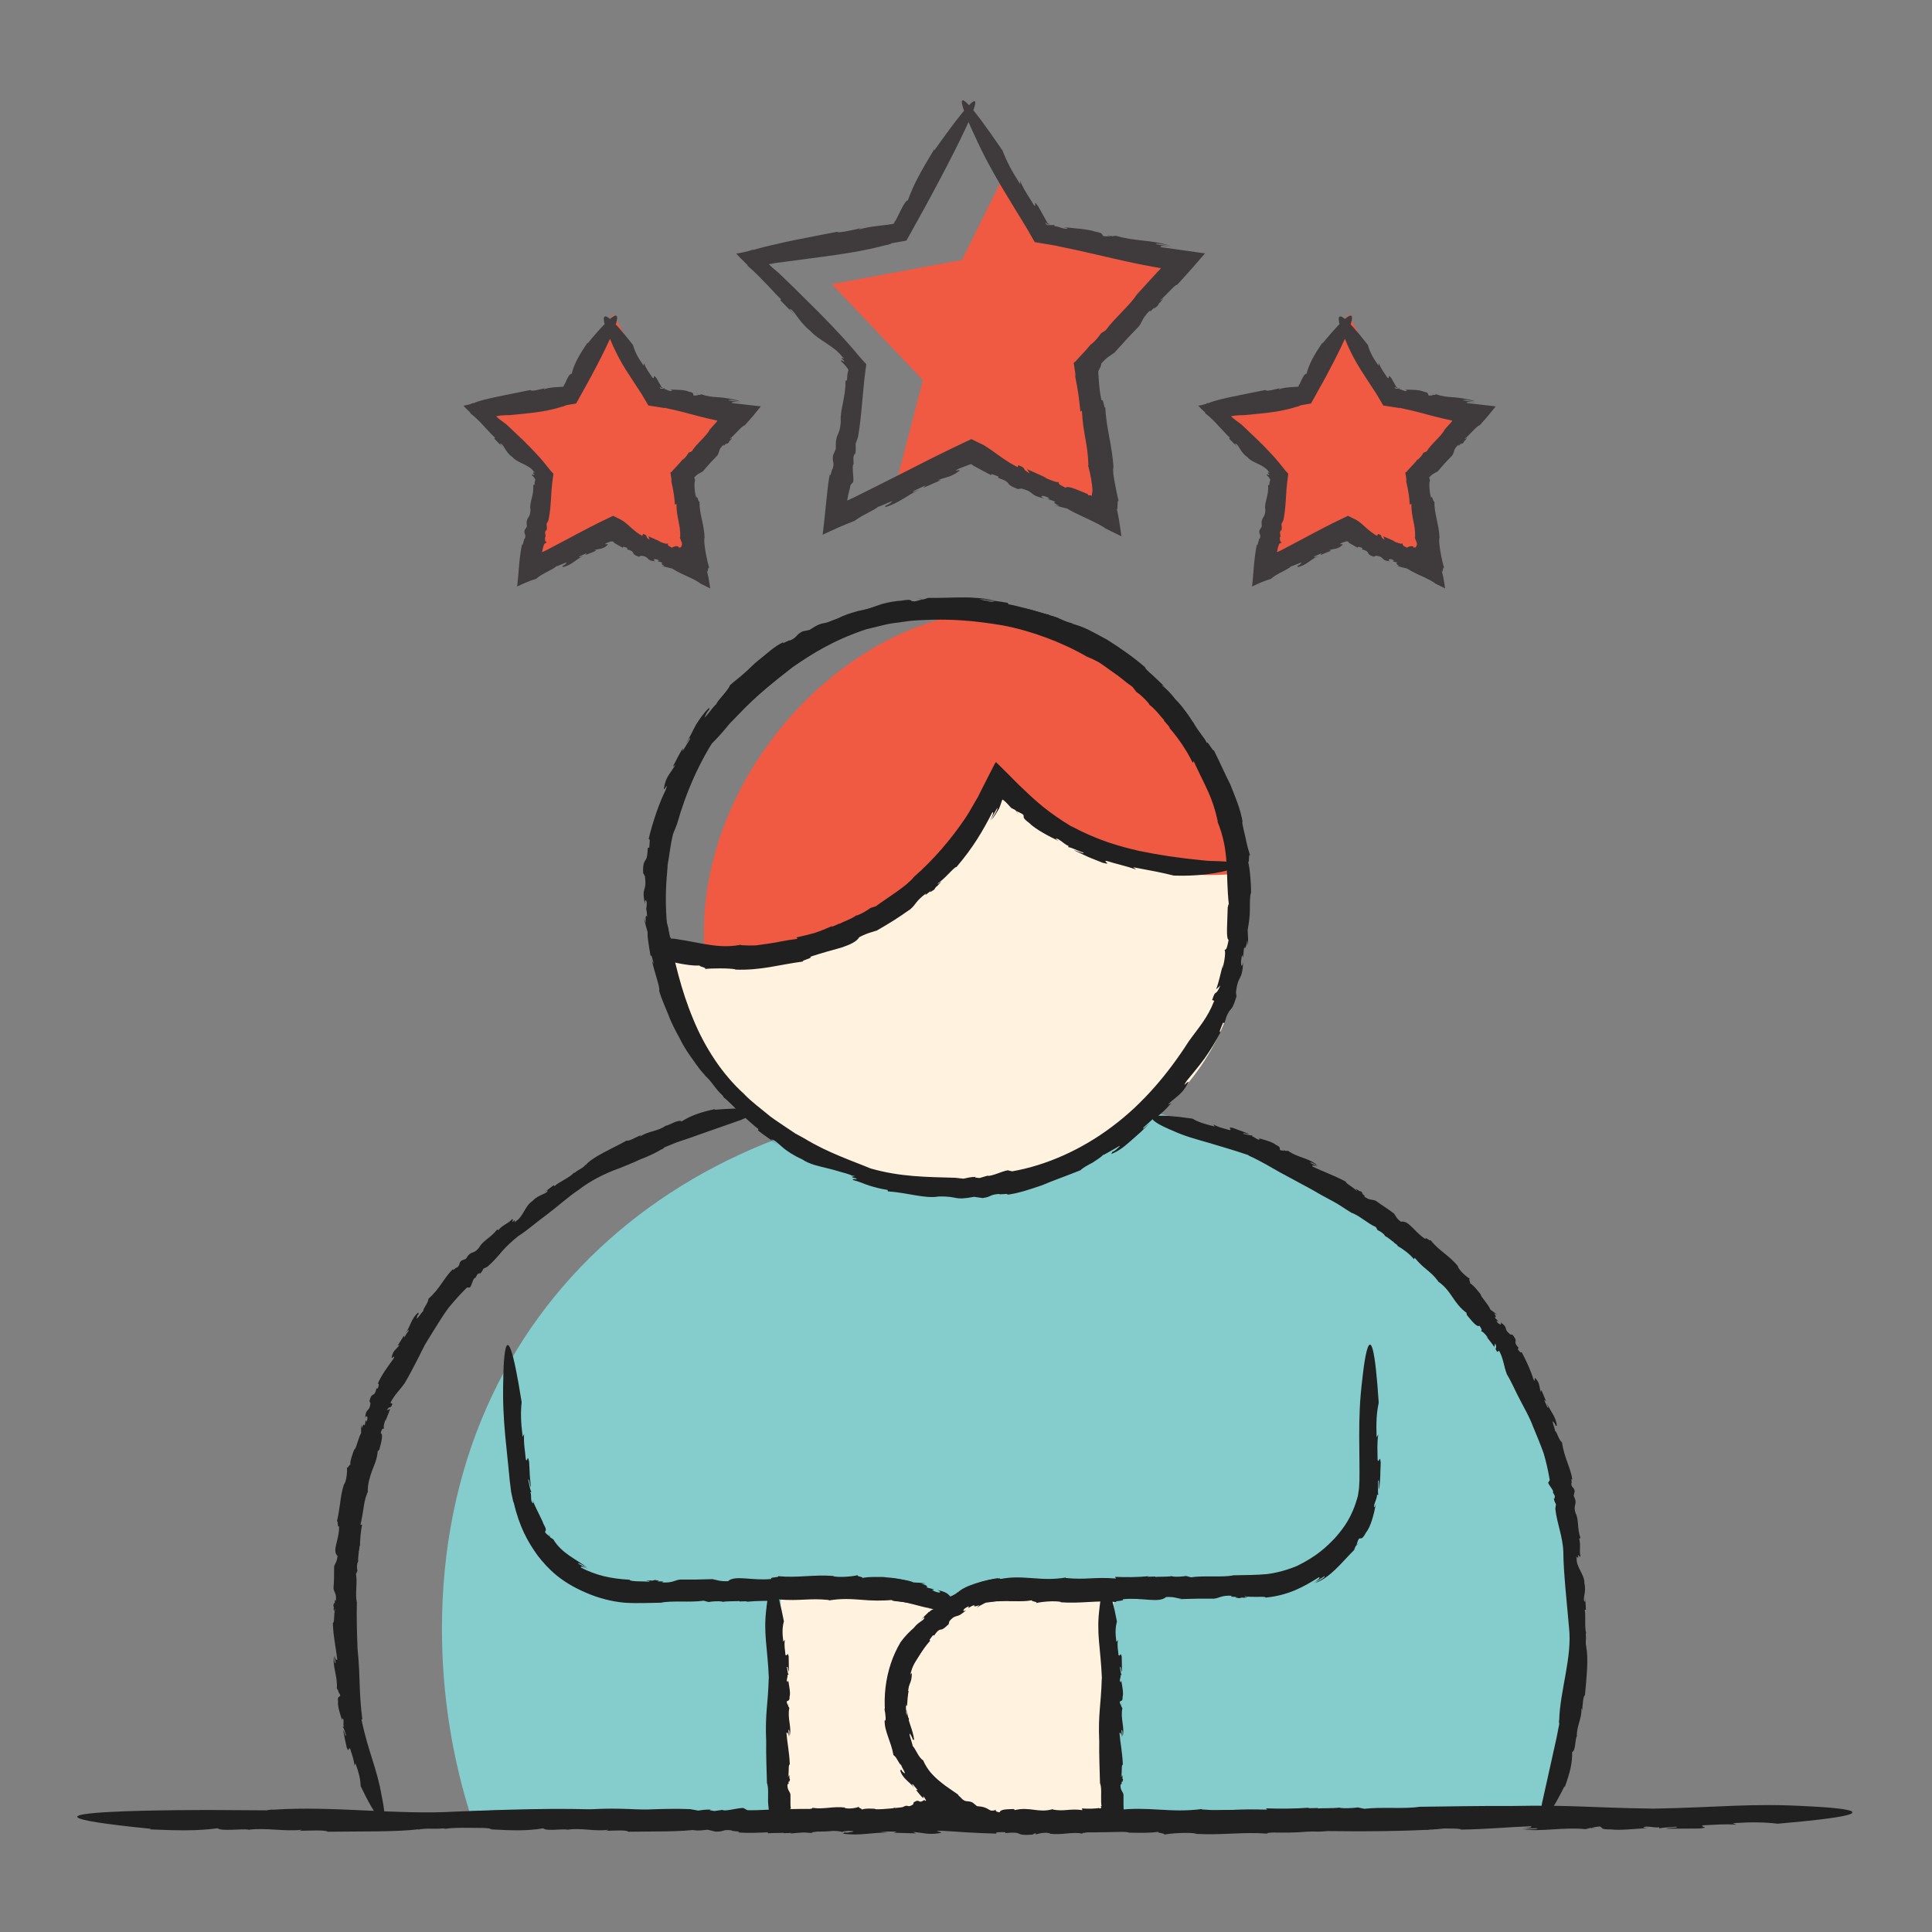 <svg xmlns="http://www.w3.org/2000/svg" width="100" height="100" viewBox="0 0 100 100" fill="none"><rect x="0" y="0" width="100" height="100" fill="#808080" stroke="none"/><g clip-path="url(#clip0_34_23752)"><path d="M81.672 84.315C81.672 87.779 81.119 91.121 80.111 94.228H24.443C23.428 91.116 22.875 87.779 22.875 84.315C22.875 67.348 36.038 56.807 52.274 56.807C68.509 56.807 81.672 67.348 81.672 84.315Z" fill="#85CCCC"></path><path d="M64.163 48.865C64.163 55.867 57.397 61.55 49.052 61.55C41.577 61.55 35.283 55.199 34.062 49.222C33.917 48.525 37.387 50.473 37.387 49.735C37.387 42.727 40.701 36.18 49.052 36.18C57.403 36.18 63.489 41.309 64.111 47.839C64.146 48.179 64.163 48.519 64.163 48.87V48.865Z" fill="#FFF2DF"></path><path d="M64.112 45.211C63.616 45.263 63.115 45.291 62.607 45.291C58.354 45.291 54.504 43.528 51.755 40.692C49.363 45.891 44.107 49.516 38.01 49.516C37.485 49.516 36.978 49.487 36.471 49.435C35.762 40.243 43.94 31.592 51.905 31.592C58.492 32.848 63.57 38.393 64.112 45.211Z" fill="#F05942"></path><path d="M17.527 87.681L17.544 87.554C17.544 87.554 17.521 87.588 17.527 87.681Z" fill="#202020"></path><path d="M29.727 60.703L29.751 60.679C29.751 60.679 29.727 60.697 29.727 60.703Z" fill="#202020"></path><path d="M18.477 82.92C18.477 82.92 18.477 82.949 18.483 82.96V82.92H18.477Z" fill="#202020"></path><path d="M18.754 89.001C18.558 87.41 18.668 86.972 18.506 85.329C18.478 84.54 18.449 83.698 18.472 82.926C18.368 82.557 18.512 81.912 18.426 81.468L18.501 81.306C18.466 81.151 18.466 80.978 18.524 80.834L18.541 80.845C18.518 80.621 18.581 80.373 18.57 80.257L18.587 80.269L18.61 79.998L18.633 80.05C18.633 79.658 18.674 79.255 18.743 78.909L18.656 78.926C18.743 78.557 18.777 78.304 18.818 78.056C18.852 77.808 18.893 77.572 19.019 77.249L19.037 77.261C19.019 76.817 19.135 76.488 19.244 76.16C19.365 75.837 19.527 75.526 19.555 75.065C19.544 75.18 19.613 75.03 19.63 75.047C19.734 74.65 19.855 74.229 19.7 74.171C19.792 73.883 19.82 73.958 19.895 73.941C19.826 73.918 19.872 73.659 19.97 73.445L19.953 73.555L20.195 72.932L20.017 73.001C20.195 72.69 20.207 72.984 20.31 72.656L20.207 72.615C20.426 72.172 20.685 71.97 20.956 71.578C21.204 71.151 21.434 70.708 21.665 70.258C21.78 70.033 21.884 69.803 22.005 69.584C22.137 69.371 22.27 69.152 22.402 68.938C22.673 68.512 22.927 68.08 23.215 67.694C23.526 67.319 23.843 66.962 24.172 66.639H24.287C24.402 66.685 24.466 66.12 24.604 66.143L24.714 65.953C24.771 65.924 24.881 65.849 24.823 65.947C24.967 65.809 24.956 65.792 25.025 65.665L25.227 65.567C25.52 65.313 25.757 65.042 25.993 64.76C26.235 64.483 26.512 64.236 26.829 63.976C27.255 63.717 27.78 63.244 28.362 62.824C28.932 62.386 29.48 61.896 29.929 61.602C30.529 61.135 31.255 60.755 32.033 60.478C32.413 60.328 32.794 60.172 33.163 59.999C33.543 59.855 33.9 59.694 34.235 59.492C34.286 59.492 34.39 59.4 34.385 59.389L35.036 59.123L35.704 58.899C35.704 58.899 37.249 58.351 38.327 57.977C39.312 57.585 39.698 57.227 36.984 57.441L37.013 57.406C36.234 57.573 35.756 57.746 35.278 58.046C35.139 57.919 34.65 58.236 34.465 58.27L34.477 58.253C34.079 58.559 33.514 58.547 33.122 58.835C33.134 58.818 33.122 58.772 33.22 58.726C32.909 58.87 32.5 59.1 32.442 59.031C31.728 59.435 30.661 59.873 30.31 60.311L30.327 60.27C30.125 60.512 30.004 60.484 29.745 60.703C29.722 60.703 29.699 60.703 29.699 60.703C29.48 60.968 28.886 61.193 28.708 61.394L28.656 61.348L28.137 61.74L28.339 61.607C28.373 61.798 27.878 61.803 27.561 62.166C27.18 62.397 27.082 62.991 26.685 63.221C26.575 63.423 26.742 62.996 26.541 63.25C26.471 63.187 26.621 63.106 26.506 63.106C26.293 63.348 26.045 63.371 25.791 63.676L25.734 63.636C25.417 64.051 24.967 64.241 24.806 64.564C24.477 64.985 24.402 64.668 24.114 65.158L23.889 65.244C23.711 65.405 23.855 65.44 23.653 65.613C23.619 65.561 23.405 65.838 23.457 65.682C23.008 66.085 22.783 66.696 22.178 67.221C22.178 67.434 21.895 67.716 21.901 67.878C21.849 67.866 21.452 68.529 21.607 68.097C21.619 68.062 21.659 68.005 21.676 68.022L21.648 67.936C21.284 68.235 21.25 68.656 20.985 69.007C21.077 68.909 21.169 68.76 21.146 68.886C21.065 68.996 20.985 69.111 20.921 69.232L20.91 69.129L20.581 69.653L20.685 69.613C20.506 69.855 20.345 69.889 20.276 70.241C20.253 70.402 20.501 70.039 20.368 70.327C20.132 70.656 19.757 71.14 19.555 71.618C19.648 71.607 19.59 71.734 19.555 71.872L19.486 71.86C19.365 72.402 19.262 71.981 19.123 72.512L19.094 72.448L19.175 72.638C19.117 73.14 18.933 72.829 18.904 73.393C18.979 73.192 19.077 73.353 18.973 73.589L18.927 73.503C18.898 73.647 18.91 73.705 18.864 73.791C18.852 73.699 18.783 73.716 18.731 73.924L18.691 73.757V74.183C18.524 74.46 18.46 74.955 18.328 75.047C18.328 75.047 18.069 75.676 18.143 75.854C18.109 75.704 18.005 76.062 17.953 75.941C17.988 76.131 17.936 76.644 17.815 76.828V76.788C17.694 77.151 17.648 77.48 17.607 77.791C17.561 78.102 17.521 78.407 17.44 78.742C17.527 78.725 17.44 79.076 17.55 79.001C17.567 79.71 17.169 80.252 17.469 80.534C17.446 80.851 17.342 80.903 17.308 81.064C17.308 81.041 17.302 81.013 17.296 80.99C17.29 81.589 17.296 81.762 17.262 82.206C17.285 82.43 17.434 82.471 17.383 82.862C17.325 82.73 17.331 82.897 17.325 83.041C17.325 82.949 17.296 82.914 17.25 83.11C17.267 83.139 17.279 83.18 17.285 83.22C17.285 83.22 17.273 83.231 17.267 83.22C17.279 83.468 17.302 83.427 17.314 83.312C17.325 83.318 17.337 83.312 17.354 83.272C17.267 83.525 17.325 83.986 17.227 84.015C17.256 84.759 17.388 85.289 17.458 85.9C17.406 85.975 17.354 85.831 17.325 85.652L17.371 86.09C17.29 86.09 17.308 85.842 17.29 85.704C17.192 86.234 17.486 86.77 17.434 87.392L17.509 87.513V87.554C17.509 87.554 17.596 87.681 17.613 87.767C17.556 87.859 17.458 87.779 17.498 88.078C17.463 88.326 17.619 88.753 17.711 89.058C17.694 88.891 17.74 88.937 17.775 89.006C17.803 89.156 17.746 89.254 17.798 89.364L17.711 89.392C17.786 89.317 17.872 89.767 17.919 89.813C17.867 89.911 17.821 89.594 17.763 89.565C17.878 90.165 17.821 89.865 17.948 90.459C18.08 90.764 18.022 90.384 18.126 90.522C18.207 90.799 18.322 91.058 18.345 91.386L18.397 91.266C18.581 91.773 18.656 92.078 18.668 92.453C19.538 94.274 19.855 94.366 19.89 94.061C19.93 93.749 19.763 93 19.763 93C19.509 91.49 19.089 90.793 18.708 89.001H18.754Z" fill="#202020"></path><path d="M66.394 59.481L66.492 59.561C66.492 59.561 66.475 59.521 66.394 59.481Z" fill="#202020"></path><path d="M82.099 84.54C82.099 84.54 82.099 84.557 82.105 84.568C82.105 84.545 82.105 84.54 82.099 84.54Z" fill="#202020"></path><path d="M69.961 62.777C69.961 62.777 69.944 62.766 69.933 62.766L69.967 62.777H69.961Z" fill="#202020"></path><path d="M64.625 59.809C65.357 60.144 65.789 60.426 66.238 60.674C66.705 60.922 67.149 61.164 67.881 61.561C68.221 61.763 68.578 61.959 68.936 62.149C69.299 62.334 69.621 62.576 69.956 62.777C70.325 62.887 70.803 63.342 71.212 63.509L71.304 63.671C71.443 63.734 71.593 63.826 71.685 63.953L71.668 63.965C71.875 64.062 72.048 64.247 72.152 64.293L72.134 64.305L72.353 64.466H72.301C72.641 64.662 72.964 64.904 73.189 65.181L73.224 65.1C73.702 65.694 74.025 65.763 74.44 66.316H74.417C75.154 66.817 75.2 67.446 75.944 67.982C75.857 67.907 75.944 68.045 75.915 68.051C76.174 68.368 76.439 68.713 76.578 68.621C76.751 68.869 76.681 68.852 76.653 68.915C76.71 68.869 76.889 69.065 77.027 69.255L76.941 69.186C77.073 69.365 77.229 69.532 77.344 69.722L77.39 69.532C77.54 69.86 77.298 69.699 77.5 69.976L77.592 69.912C77.828 70.35 77.828 70.69 77.996 71.134C78.255 71.555 78.439 72.022 78.681 72.465C78.912 72.915 79.171 73.353 79.344 73.826C79.54 74.292 79.73 74.754 79.897 75.215C80.036 75.681 80.139 76.154 80.215 76.609L80.157 76.707C80.047 76.771 80.468 77.151 80.376 77.243C80.416 77.307 80.451 77.37 80.48 77.439C80.468 77.503 80.468 77.635 80.422 77.537C80.457 77.733 80.474 77.733 80.537 77.866L80.503 78.09C80.589 78.868 80.883 79.491 80.918 80.321C80.918 81.318 81.119 83.156 81.212 84.24C81.384 85.773 80.75 87.485 80.704 89.029C80.681 89.075 80.699 89.208 80.71 89.214C80.624 89.68 80.531 90.141 80.422 90.603C80.422 90.603 80.065 92.205 79.817 93.323C79.713 93.847 79.678 94.228 79.84 94.187C79.995 94.141 80.37 93.686 80.975 92.458L80.993 92.499C81.263 91.744 81.39 91.254 81.373 90.683C81.557 90.631 81.523 90.044 81.609 89.871L81.621 89.888C81.58 89.386 81.897 88.914 81.851 88.43C81.863 88.447 81.903 88.464 81.892 88.574C81.92 88.228 81.943 87.761 82.036 87.75C82.111 86.931 82.232 85.79 82.099 85.26L82.122 85.295C82.03 84.995 82.122 84.909 82.076 84.574C82.088 84.557 82.093 84.534 82.099 84.54C82.007 84.211 82.088 83.594 82.024 83.329L82.088 83.312L82.047 82.666V82.909C81.863 82.834 82.134 82.413 82.007 81.952C82.03 81.508 81.563 81.099 81.609 80.638C81.505 80.43 81.765 80.811 81.667 80.499C81.759 80.477 81.742 80.644 81.805 80.551C81.724 80.24 81.84 80.021 81.736 79.635L81.805 79.612C81.626 79.122 81.73 78.638 81.552 78.321C81.396 77.814 81.696 77.929 81.454 77.416L81.505 77.186C81.471 76.949 81.35 77.047 81.327 76.782C81.39 76.782 81.286 76.448 81.384 76.586C81.304 75.987 80.958 75.451 80.848 74.656C80.675 74.534 80.606 74.137 80.48 74.05C80.52 74.016 80.209 73.307 80.474 73.681C80.497 73.716 80.52 73.779 80.497 73.779L80.583 73.802C80.543 73.336 80.249 73.053 80.07 72.644C80.105 72.771 80.186 72.927 80.093 72.84L79.926 72.465L80.019 72.517L79.782 71.947L79.753 72.056C79.655 71.768 79.725 71.618 79.483 71.353C79.367 71.238 79.517 71.653 79.362 71.376C79.252 70.978 78.998 70.431 78.756 69.976C78.71 70.056 78.641 69.941 78.555 69.826L78.606 69.774C78.243 69.353 78.641 69.52 78.295 69.094L78.364 69.105L78.163 69.065C77.765 68.742 78.134 68.765 77.656 68.431C77.794 68.598 77.586 68.604 77.454 68.374L77.552 68.385C77.454 68.275 77.402 68.252 77.356 68.166C77.436 68.212 77.465 68.143 77.327 67.976L77.483 68.039L77.143 67.786C77.022 67.48 76.653 67.14 76.635 66.99C76.635 66.99 76.226 66.448 76.048 66.402C76.186 66.46 75.961 66.166 76.088 66.189C75.915 66.109 75.529 65.757 75.454 65.549L75.489 65.573C75.01 64.967 74.468 64.737 74.048 64.189C74.013 64.27 73.783 63.988 73.777 64.132C73.177 63.745 72.918 63.146 72.515 63.238C72.255 63.054 72.267 62.939 72.146 62.823L72.215 62.858C71.737 62.495 71.575 62.42 71.212 62.155C71.01 62.057 70.895 62.161 70.584 61.907C70.722 61.93 70.584 61.849 70.463 61.763C70.549 61.809 70.584 61.809 70.446 61.665C70.411 61.665 70.371 61.654 70.33 61.636C70.33 61.636 70.33 61.625 70.33 61.619C70.111 61.498 70.14 61.538 70.227 61.607C70.215 61.607 70.221 61.625 70.238 61.659C70.065 61.452 69.644 61.256 69.662 61.164C68.999 60.812 68.48 60.645 67.927 60.374C67.892 60.293 68.042 60.322 68.21 60.391L67.818 60.19C67.858 60.12 68.06 60.276 68.186 60.328C67.794 59.942 67.178 59.93 66.671 59.567H66.527L66.498 59.544C66.486 59.573 66.342 59.556 66.256 59.527C66.204 59.429 66.325 59.389 66.048 59.262C65.858 59.1 65.42 58.991 65.115 58.904C65.27 58.974 65.201 58.991 65.126 58.985C64.982 58.933 64.93 58.841 64.809 58.824L64.832 58.737C64.855 58.835 64.429 58.68 64.36 58.691C64.302 58.599 64.602 58.72 64.653 58.691C64.083 58.478 64.365 58.587 63.795 58.374C63.466 58.322 63.818 58.478 63.645 58.495C63.374 58.409 63.092 58.368 62.803 58.196L62.873 58.311C62.354 58.172 62.043 58.097 61.726 57.901C59.726 57.613 59.478 57.781 59.709 57.994C59.939 58.218 60.66 58.507 60.66 58.507C61.363 58.829 61.933 58.968 62.527 59.141C63.12 59.325 63.754 59.492 64.625 59.792V59.809Z" fill="#202020"></path><path d="M47.484 30.987L47.738 31.004C47.738 31.004 47.669 30.981 47.484 30.987Z" fill="#202020"></path><path d="M37.462 56.789L37.416 56.749C37.444 56.778 37.456 56.784 37.462 56.789Z" fill="#202020"></path><path d="M56.273 33.995L56.262 33.984L56.21 33.967L56.273 33.995Z" fill="#202020"></path><path d="M44.81 32.578C45.191 32.485 45.536 32.399 45.853 32.324C46.17 32.249 46.476 32.232 46.758 32.186C47.317 32.093 47.819 32.093 48.314 32.076C49.311 32.059 50.32 32.105 51.905 32.37C53.409 32.658 54.959 33.24 56.262 33.99C56.429 34.053 56.625 34.145 56.832 34.255C57.034 34.37 57.23 34.526 57.443 34.675C57.651 34.831 57.87 34.969 58.06 35.125C58.25 35.286 58.44 35.431 58.619 35.551L58.821 35.817C59.069 35.978 59.311 36.226 59.495 36.456H59.466C59.824 36.721 60.106 37.131 60.261 37.281H60.233L60.573 37.684L60.492 37.632C60.993 38.203 61.437 38.86 61.737 39.488L61.783 39.396C62.4 40.744 62.745 41.2 63.034 42.519L63.011 42.508C63.662 44.104 63.42 45.148 63.61 46.877C63.587 46.657 63.564 46.969 63.547 46.951C63.529 47.752 63.449 48.611 63.593 48.646C63.483 49.228 63.454 49.113 63.38 49.176C63.443 49.182 63.408 49.7 63.27 50.144L63.299 49.931C63.178 50.358 63.103 50.79 62.947 51.211L63.166 51.009C62.884 51.66 62.947 51.124 62.74 51.764L62.849 51.798C62.492 52.715 62.066 53.147 61.524 53.908C60.481 55.539 59.184 57.101 57.587 58.294C56.008 59.492 54.175 60.316 52.389 60.628L52.216 60.587C52.13 60.501 51.271 60.933 51.115 60.852L50.706 60.974C50.585 60.962 50.337 60.95 50.539 60.91C50.153 60.933 50.147 60.95 49.87 61.008L49.45 60.962C47.934 60.916 46.614 60.922 45.058 60.478C44.165 60.103 42.839 59.665 41.629 58.922L41.162 58.668L40.724 58.374C40.436 58.173 40.142 57.994 39.877 57.792C39.364 57.366 38.857 56.997 38.499 56.611C37.398 55.614 36.488 54.236 35.877 52.743C35.255 51.257 34.891 49.689 34.603 48.214C34.609 48.116 34.54 47.868 34.528 47.868C34.436 46.951 34.448 46.023 34.534 45.107C34.534 45.107 34.534 45.055 34.546 44.957C34.546 44.859 34.557 44.721 34.592 44.554C34.655 44.214 34.701 43.73 34.828 43.194C34.966 42.663 35.087 42.058 35.306 41.488C35.41 41.2 35.485 40.906 35.606 40.641C35.721 40.37 35.831 40.116 35.935 39.868C36.349 38.906 36.69 38.249 36.471 38.318C36.303 38.416 35.399 39.165 34.252 41.649V41.574C33.716 43.096 33.52 44.127 33.577 45.245C33.491 45.326 33.462 45.66 33.445 46.018C33.456 46.375 33.491 46.755 33.468 46.946L33.456 46.911C33.514 47.407 33.554 47.908 33.583 48.41C33.595 48.917 33.693 49.412 33.837 49.868C33.814 49.833 33.768 49.822 33.721 49.608C33.854 50.294 34.2 51.182 34.113 51.262C34.223 51.666 34.413 52.081 34.592 52.519C34.753 52.962 34.984 53.383 35.203 53.787C35.404 54.202 35.658 54.571 35.889 54.888C36.119 55.21 36.315 55.493 36.517 55.671L36.447 55.631C36.909 56.04 36.926 56.253 37.416 56.72C37.433 56.755 37.462 56.795 37.45 56.795C37.715 56.997 38.038 57.348 38.367 57.671C38.712 57.977 39.041 58.282 39.254 58.438L39.237 58.513C39.577 58.789 39.946 59.02 40.297 59.273L39.906 58.979C40.026 58.956 40.211 59.123 40.47 59.354C40.73 59.585 41.104 59.821 41.536 60.017C41.905 60.265 42.366 60.357 42.81 60.466C43.029 60.518 43.254 60.576 43.467 60.645C43.686 60.703 43.905 60.76 44.113 60.852C44.551 60.91 43.709 60.858 44.343 61.002C44.337 61.095 44.038 60.962 44.17 61.083C44.482 61.158 44.718 61.279 44.989 61.365C45.26 61.446 45.548 61.533 45.94 61.59L45.957 61.665C46.994 61.734 47.888 62.057 48.585 61.93C49.651 61.907 49.311 62.155 50.418 61.947L50.862 62.011C51.34 61.947 51.184 61.838 51.715 61.798C51.691 61.861 52.389 61.734 52.089 61.844C52.694 61.775 53.282 61.567 53.905 61.36C54.516 61.1 55.184 60.87 55.928 60.57C56.054 60.438 56.308 60.305 56.55 60.178C56.781 60.028 57.005 59.884 57.092 59.781C57.12 59.792 57.466 59.585 57.714 59.446C57.956 59.302 58.1 59.216 57.76 59.515C57.697 59.562 57.582 59.636 57.576 59.613L57.524 59.729C57.962 59.562 58.273 59.273 58.584 59.002C58.74 58.864 58.896 58.726 59.051 58.587C59.207 58.443 59.351 58.282 59.524 58.138C59.311 58.299 59.057 58.547 59.195 58.351L59.812 57.792L59.726 57.954L60.198 57.544C60.354 57.406 60.486 57.245 60.63 57.095L60.463 57.175C60.884 56.737 61.161 56.68 61.489 56.063C61.627 55.775 61.074 56.467 61.431 55.936C61.685 55.619 62.019 55.233 62.336 54.801C62.648 54.363 62.941 53.879 63.184 53.412C63.068 53.464 63.195 53.216 63.299 52.945H63.38C63.708 51.885 63.679 52.628 64.002 51.568L64.013 51.677L63.973 51.355C64.1 50.363 64.279 50.882 64.353 49.77C64.284 50.196 64.163 49.937 64.29 49.424L64.336 49.568C64.377 49.274 64.365 49.176 64.411 48.986C64.411 49.164 64.492 49.095 64.561 48.663L64.596 48.963C64.613 48.686 64.596 48.41 64.578 48.133C64.636 47.822 64.699 47.412 64.694 47.049C64.694 46.686 64.694 46.369 64.745 46.242C64.78 46.242 64.717 44.871 64.584 44.571C64.688 44.836 64.601 44.087 64.711 44.289C64.647 44.116 64.555 43.776 64.48 43.424C64.411 43.073 64.302 42.721 64.296 42.508L64.325 42.583C64.198 41.81 63.91 41.2 63.679 40.6C63.385 40.024 63.143 39.453 62.826 38.831C62.786 38.929 62.469 38.26 62.463 38.474C62.273 38.168 62.06 37.903 61.898 37.626C61.725 37.355 61.581 37.096 61.414 36.883C61.092 36.451 60.832 36.111 60.532 36.036C60.071 35.586 60.054 35.431 59.829 35.183L59.95 35.281C59.04 34.474 58.769 34.243 58.031 33.719C57.639 33.488 57.518 33.552 56.838 33.131C57.092 33.206 56.804 33.056 56.544 32.906C56.717 32.993 56.781 33.004 56.458 32.774C56.4 32.762 56.319 32.727 56.245 32.699C56.245 32.693 56.233 32.681 56.245 32.681C55.795 32.462 55.853 32.537 56.066 32.635C56.049 32.635 56.066 32.658 56.118 32.71C55.685 32.41 54.798 32.117 54.781 31.99C53.351 31.494 52.274 31.31 51.035 31.2C50.902 31.131 51.196 31.119 51.565 31.143L50.677 31.05C50.694 30.976 51.19 31.068 51.467 31.091C50.424 30.82 49.277 30.964 48.043 30.947L47.79 31.027H47.715C47.715 31.027 47.45 31.119 47.265 31.143C47.087 31.102 47.265 30.987 46.649 31.091C46.401 31.102 46.061 31.16 45.703 31.246C45.363 31.362 44.989 31.488 44.689 31.592C45.023 31.517 44.925 31.581 44.793 31.638C44.499 31.719 44.309 31.696 44.095 31.811L44.038 31.736C44.176 31.777 43.317 32.099 43.225 32.174C43.035 32.174 43.652 31.955 43.703 31.88C42.551 32.318 43.121 32.088 42.009 32.624C41.45 32.97 42.153 32.647 41.911 32.854C41.404 33.125 40.977 33.5 40.384 33.788C40.453 33.771 40.534 33.759 40.603 33.742C39.761 34.41 39.248 34.785 38.678 35.229C38.511 35.413 38.349 35.586 38.2 35.753C38.061 35.926 37.94 36.099 37.825 36.26C37.594 36.583 37.393 36.848 37.237 37.102C36.949 37.621 36.77 37.978 36.666 38.22C36.465 38.71 36.569 38.739 36.782 38.531C37.007 38.347 37.347 37.961 37.629 37.621C37.761 37.448 37.911 37.304 38.015 37.2C38.119 37.096 38.182 37.027 38.182 37.027C39.202 35.949 40.09 35.269 41.029 34.531C42.009 33.857 43.093 33.16 44.781 32.589L44.81 32.578Z" fill="#202020"></path><path d="M52.735 42.156L52.585 41.995C52.585 41.995 52.614 42.053 52.735 42.156Z" fill="#202020"></path><path d="M54.262 31.8L54.314 31.811C54.279 31.8 54.268 31.8 54.262 31.8Z" fill="#202020"></path><path d="M47.3 45.389L47.306 45.384L47.34 45.343L47.3 45.389Z" fill="#202020"></path><path d="M55.449 42.773C54.268 42.058 53.617 41.47 52.983 40.859C52.648 40.554 52.343 40.22 52.003 39.891L51.749 39.638L51.617 39.511L51.553 39.447C51.553 39.447 51.524 39.488 51.507 39.499C51.398 39.713 51.282 39.937 51.167 40.162C51.052 40.393 50.931 40.629 50.804 40.877C50.741 41.004 50.677 41.13 50.614 41.257C50.579 41.321 50.539 41.384 50.498 41.453C50.343 41.707 50.199 41.995 50.003 42.289C49.254 43.413 48.309 44.514 47.311 45.384C46.908 45.891 45.94 46.456 45.34 46.905L45.058 46.997C44.85 47.147 44.585 47.303 44.343 47.389V47.366C44.032 47.597 43.611 47.712 43.45 47.822V47.798C43.317 47.862 43.173 47.931 43.023 47.977L43.087 47.925C42.782 48.058 42.465 48.191 42.148 48.294C41.825 48.381 41.508 48.461 41.214 48.525L41.283 48.594C40.632 48.669 40.2 48.79 39.773 48.842C39.56 48.876 39.352 48.905 39.122 48.934C38.891 48.945 38.638 48.94 38.344 48.922L38.361 48.899C37.617 49.043 37.018 48.957 36.43 48.859C36.136 48.801 35.837 48.749 35.531 48.692C35.376 48.663 35.214 48.64 35.041 48.611C34.966 48.6 34.84 48.577 34.805 48.582C34.776 48.582 34.742 48.588 34.707 48.594C34.776 48.582 34.707 48.548 34.73 48.536H34.696C34.684 48.49 34.672 48.456 34.661 48.415C34.632 48.271 34.603 48.139 34.58 48.012C34.528 47.764 34.471 47.597 34.396 47.597C34.361 47.078 34.425 47.17 34.482 47.101C34.413 47.107 34.35 46.657 34.373 46.248L34.39 46.433L34.425 45.268L34.275 45.487C34.355 44.865 34.43 45.338 34.465 44.75H34.35C34.425 44.318 34.523 43.989 34.632 43.666C34.736 43.343 34.903 43.044 35.041 42.658C35.502 41.021 36.211 39.384 37.197 37.938C38.177 36.497 39.427 35.246 40.805 34.439L40.966 34.428C41.081 34.503 41.617 33.822 41.779 33.851L42.067 33.609C42.17 33.575 42.378 33.505 42.222 33.609C42.534 33.465 42.528 33.442 42.735 33.304L43.098 33.212C43.404 33.068 43.709 32.969 44.009 32.854C44.309 32.745 44.591 32.606 44.891 32.514C45.496 32.341 46.107 32.111 46.816 32.047C47.029 32.036 47.265 32.013 47.519 31.984C47.773 31.978 48.043 31.967 48.326 31.961C48.608 31.961 48.902 31.921 49.208 31.932C49.507 31.944 49.819 31.955 50.13 31.961C50.441 31.961 50.752 32.001 51.058 32.036C51.363 32.076 51.669 32.093 51.957 32.14C52.527 32.272 53.081 32.336 53.519 32.48C54.804 32.762 56.06 33.494 57.196 34.324C58.348 35.16 59.316 36.185 60.244 37.136C60.285 37.217 60.458 37.361 60.469 37.35C60.74 37.655 60.953 38.001 61.178 38.341L61.512 38.848L61.8 39.384C61.8 39.384 62.175 40.018 62.55 40.917C62.769 41.349 62.901 41.88 63.097 42.375C63.258 42.888 63.374 43.401 63.512 43.845C63.685 44.75 63.858 45.384 63.979 45.217C64.037 45.13 64.083 44.848 64.112 44.277C64.129 43.995 64.135 43.637 64.083 43.211C64.037 42.785 64.008 42.266 63.864 41.684L63.91 41.736C63.812 41.395 63.731 41.078 63.633 40.796C63.524 40.52 63.414 40.26 63.305 40.024C63.109 39.534 62.832 39.142 62.538 38.75C62.567 38.646 62.452 38.37 62.256 38.122C62.071 37.868 61.864 37.603 61.789 37.448L61.818 37.465C61.535 37.131 61.259 36.785 60.999 36.422C60.752 36.053 60.458 35.719 60.123 35.459C60.158 35.471 60.198 35.459 60.337 35.592C60.112 35.379 59.852 35.131 59.639 34.929C59.414 34.739 59.259 34.589 59.27 34.537C58.717 34.053 57.997 33.546 57.311 33.114C56.953 32.918 56.613 32.733 56.302 32.578C55.991 32.428 55.697 32.341 55.467 32.272H55.536C55.011 32.151 54.907 31.99 54.325 31.851C54.297 31.828 54.262 31.811 54.268 31.805C53.974 31.771 53.588 31.604 53.19 31.511C52.798 31.413 52.418 31.31 52.187 31.275L52.17 31.206C51.795 31.131 51.409 31.096 51.029 31.045L51.455 31.119C51.282 31.281 50.608 30.854 49.761 30.958C49.369 30.924 48.971 30.993 48.579 31.114C48.187 31.223 47.801 31.304 47.398 31.298C47.029 31.436 47.715 31.114 47.162 31.264C47.133 31.177 47.421 31.166 47.265 31.114C46.718 31.252 46.326 31.131 45.663 31.356L45.617 31.292C45.191 31.471 44.77 31.546 44.384 31.632C44.009 31.742 43.663 31.84 43.398 32.007C42.966 32.186 42.81 32.226 42.643 32.255C42.476 32.284 42.309 32.33 41.9 32.606C41.773 32.635 41.635 32.653 41.514 32.693C41.145 32.9 41.312 32.952 40.891 33.154C40.885 33.085 40.361 33.419 40.563 33.229C40.073 33.454 39.681 33.846 39.225 34.203C38.995 34.382 38.793 34.612 38.557 34.814C38.326 35.033 38.05 35.223 37.79 35.459C37.669 35.765 37.145 36.243 37.059 36.468C36.989 36.456 36.206 37.592 36.586 36.889C36.62 36.831 36.695 36.733 36.707 36.75V36.629C36.413 36.912 36.211 37.217 36.015 37.528C35.837 37.851 35.698 38.191 35.479 38.52C35.623 38.329 35.779 38.059 35.71 38.266L35.324 38.889L35.352 38.727C35.145 39.027 35.001 39.367 34.822 39.69L34.955 39.586C34.696 40.053 34.471 40.168 34.367 40.785C34.327 41.061 34.632 40.347 34.459 40.883C34.136 41.522 33.779 42.542 33.572 43.441C33.664 43.372 33.623 43.614 33.606 43.868L33.531 43.885C33.508 44.375 33.456 44.456 33.399 44.536C33.353 44.617 33.266 44.698 33.289 45.188L33.243 45.096L33.382 45.361C33.491 46.237 33.185 45.828 33.382 46.796C33.364 46.415 33.531 46.617 33.52 47.078L33.445 46.963C33.468 47.222 33.502 47.303 33.497 47.476C33.451 47.326 33.387 47.401 33.433 47.781L33.33 47.533C33.387 47.77 33.451 48.012 33.52 48.242C33.52 48.306 33.52 48.375 33.52 48.444L33.531 48.553L33.554 48.732C33.583 48.974 33.629 49.222 33.67 49.458C33.958 49.533 34.229 49.602 34.459 49.666C34.592 49.7 34.621 49.712 34.678 49.729C34.73 49.746 34.77 49.77 34.799 49.787C34.799 49.787 35.093 49.862 35.422 49.914C35.756 49.971 36.125 50 36.263 49.96C36.015 50 36.672 50.092 36.476 50.156C36.799 50.115 37.715 50.104 38.084 50.173L38.015 50.185C39.393 50.242 40.338 49.925 41.554 49.77C41.479 49.7 42.119 49.585 41.934 49.522C42.534 49.326 43.081 49.176 43.542 49.049C43.992 48.899 44.338 48.744 44.476 48.507C44.983 48.248 45.11 48.271 45.386 48.156L45.271 48.231C46.199 47.695 46.459 47.522 47.11 47.067C47.421 46.813 47.375 46.652 47.94 46.237C47.801 46.427 48.02 46.237 48.222 46.07C48.095 46.179 48.078 46.242 48.36 46.041C48.383 45.995 48.429 45.931 48.476 45.879H48.493C48.798 45.562 48.729 45.603 48.574 45.735C48.574 45.724 48.556 45.724 48.499 45.753C48.896 45.511 49.398 44.853 49.507 44.877C50.372 43.862 50.856 43.032 51.357 42.058C51.467 41.978 51.375 42.225 51.23 42.508L51.617 41.822C51.68 41.862 51.426 42.231 51.317 42.444C51.461 42.266 51.599 42.047 51.709 41.857C51.749 41.77 51.784 41.666 51.824 41.545C51.847 41.499 51.864 41.395 51.899 41.384C51.939 41.413 51.98 41.447 52.026 41.488C52.072 41.528 52.112 41.574 52.158 41.62C52.216 41.684 52.279 41.753 52.343 41.822L52.55 41.926L52.591 41.978C52.591 41.978 52.827 42.07 52.959 42.162C53.04 42.306 52.85 42.283 53.282 42.606C53.588 42.917 54.297 43.292 54.804 43.534C54.55 43.372 54.654 43.39 54.775 43.436C55.005 43.568 55.109 43.712 55.305 43.782L55.288 43.874C55.236 43.753 55.956 44.121 56.066 44.121C56.175 44.248 55.663 44.001 55.582 44.006C56.567 44.467 56.066 44.254 57.075 44.657C57.639 44.796 57.005 44.548 57.294 44.565C57.778 44.721 58.262 44.813 58.809 45.009C58.757 44.969 58.706 44.928 58.654 44.888C59.587 45.061 60.135 45.165 60.757 45.32C62.527 45.372 63.472 45.067 63.916 44.952C64.359 44.807 64.319 44.704 64.06 44.669C63.812 44.611 63.356 44.583 62.97 44.571C62.584 44.571 62.256 44.531 62.256 44.531C60.953 44.404 59.985 44.254 58.953 44.041C57.933 43.805 56.838 43.505 55.455 42.767L55.449 42.773Z" fill="#202020"></path><path d="M82.606 94.648L82.37 94.614C82.37 94.614 82.433 94.643 82.606 94.648Z" fill="#202020"></path><path d="M85.465 93.611C82.312 93.571 81.476 93.415 78.214 93.478C76.658 93.467 74.993 93.501 73.471 93.519C72.751 93.64 71.471 93.519 70.618 93.623L70.284 93.553C69.99 93.588 69.644 93.611 69.345 93.576L69.362 93.559C68.924 93.611 68.422 93.582 68.209 93.605L68.227 93.582L67.691 93.594L67.783 93.565C67.016 93.623 66.227 93.623 65.529 93.6L65.587 93.686C64.094 93.594 63.553 93.767 62.204 93.657L62.221 93.634C60.521 93.853 59.535 93.484 57.783 93.692C58.002 93.663 57.691 93.651 57.709 93.628C56.902 93.651 56.037 93.663 56.026 93.83C55.438 93.83 55.547 93.778 55.472 93.715C55.472 93.784 54.965 93.819 54.504 93.819L54.717 93.79L53.403 93.813L53.663 93.951C52.965 93.911 53.484 93.784 52.815 93.819V93.934C51.859 93.911 51.294 93.744 50.36 93.657C46.476 93.611 42.303 93.893 38.69 93.697L38.528 93.611C38.459 93.49 37.531 93.795 37.393 93.68L36.972 93.738C36.857 93.715 36.603 93.692 36.816 93.663C36.43 93.663 36.419 93.68 36.136 93.715L35.721 93.64C34.188 93.582 32.886 93.726 31.272 93.697C29.336 93.542 25.688 93.686 23.584 93.767C20.627 93.951 17.192 93.461 14.167 93.669C14.069 93.651 13.815 93.692 13.815 93.703L11.049 93.686C11.049 93.686 -2.374 93.64 7.821 94.66L7.752 94.689C9.268 94.752 10.219 94.769 11.268 94.631C11.435 94.798 12.512 94.648 12.87 94.7L12.835 94.712C13.757 94.585 14.737 94.816 15.63 94.706C15.596 94.718 15.579 94.764 15.371 94.769C16.022 94.746 16.91 94.712 16.956 94.81C18.506 94.787 20.673 94.827 21.665 94.677L21.596 94.706C22.16 94.602 22.327 94.689 22.961 94.637C22.996 94.648 23.042 94.654 23.036 94.66C23.653 94.556 24.834 94.643 25.336 94.602L25.37 94.666L26.598 94.648L26.137 94.637C26.298 94.458 27.065 94.746 27.958 94.637C28.794 94.66 29.647 94.268 30.517 94.355C30.932 94.274 30.154 94.487 30.771 94.424C30.794 94.516 30.483 94.481 30.644 94.556C31.249 94.51 31.635 94.648 32.384 94.591L32.413 94.66C33.387 94.527 34.252 94.752 34.903 94.631C35.906 94.573 35.577 94.844 36.626 94.706L37.035 94.804C37.485 94.821 37.358 94.683 37.854 94.735C37.825 94.798 38.482 94.781 38.188 94.844C39.312 94.942 40.47 94.706 41.952 94.867C42.274 94.746 43.018 94.821 43.26 94.729C43.3 94.781 44.752 94.735 43.917 94.85C43.848 94.862 43.715 94.856 43.727 94.839L43.629 94.908C44.476 95.04 45.162 94.833 45.997 94.856C45.75 94.833 45.421 94.839 45.64 94.793L46.418 94.804L46.257 94.862L47.415 94.896L47.254 94.821C47.819 94.862 48.02 94.983 48.654 94.879C48.942 94.821 48.118 94.781 48.718 94.758C49.473 94.81 50.608 94.885 51.576 94.908C51.484 94.827 51.743 94.827 52.014 94.81L52.043 94.879C53.069 94.781 52.418 95.034 53.438 94.96L53.346 95.011L53.617 94.862C54.533 94.718 54.112 95.011 55.132 94.816C54.729 94.827 54.942 94.66 55.438 94.689L55.311 94.758C55.588 94.741 55.68 94.712 55.858 94.729C55.697 94.764 55.772 94.827 56.175 94.816L55.904 94.902L56.665 94.775C57.253 94.85 58.187 94.758 58.429 94.856C58.429 94.856 59.697 94.902 59.985 94.798C59.731 94.867 60.429 94.891 60.233 94.965C60.561 94.891 61.529 94.827 61.921 94.908L61.846 94.919C63.282 95 64.302 94.81 65.593 94.908C65.535 94.827 66.215 94.867 66.048 94.764C67.379 94.66 68.48 94.983 68.959 94.648C69.564 94.631 69.679 94.723 69.99 94.741L69.846 94.758C70.981 94.729 71.31 94.729 72.157 94.735C72.578 94.7 72.647 94.55 73.402 94.585C73.16 94.648 73.465 94.637 73.748 94.637C73.569 94.648 73.511 94.671 73.88 94.712C73.932 94.695 74.013 94.683 74.088 94.671C74.088 94.671 74.105 94.677 74.099 94.689C74.572 94.666 74.491 94.648 74.272 94.643C74.284 94.631 74.266 94.62 74.197 94.602C74.687 94.683 75.563 94.602 75.621 94.7C77.039 94.677 78.053 94.568 79.234 94.527C79.367 94.579 79.09 94.631 78.75 94.648L79.586 94.631C79.58 94.706 79.108 94.677 78.848 94.689C79.845 94.816 80.9 94.562 82.07 94.677L82.312 94.614L82.381 94.625C82.381 94.591 82.641 94.55 82.814 94.539C82.981 94.608 82.802 94.695 83.378 94.689C83.834 94.752 84.681 94.654 85.274 94.62C84.952 94.608 85.055 94.573 85.194 94.545C85.482 94.545 85.649 94.608 85.874 94.579L85.903 94.671C85.787 94.585 86.658 94.579 86.767 94.545C86.934 94.614 86.318 94.602 86.248 94.654C87.407 94.648 86.831 94.654 87.989 94.643C88.606 94.573 87.874 94.556 88.173 94.475C88.721 94.458 89.251 94.395 89.879 94.447L89.683 94.366C90.709 94.303 91.326 94.314 92.017 94.395C99.665 93.738 93.631 93.496 93.631 93.496C90.623 93.317 89.067 93.553 85.482 93.617L85.465 93.611Z" fill="#202020"></path><path d="M40.413 82.246V94.228H45.738C49.046 94.228 51.732 91.548 51.732 88.234C51.732 84.926 49.052 82.24 45.738 82.24H40.413V82.246Z" fill="#FFF2DF"></path><path d="M28.408 79.376L28.471 79.537C28.471 79.537 28.471 79.485 28.408 79.376Z" fill="#202020"></path><path d="M34.223 82.96H34.211C34.211 82.96 34.182 82.96 34.165 82.966H34.223V82.96Z" fill="#202020"></path><path d="M26.581 77.739C26.886 79.047 27.324 79.814 27.831 80.517C28.361 81.197 29.013 81.877 30.327 82.436C30.943 82.707 31.629 82.891 32.321 82.955C33.047 83.001 33.618 82.96 34.217 82.955C34.776 82.834 35.756 82.955 36.419 82.851L36.672 82.92C36.897 82.885 37.168 82.862 37.393 82.897L37.381 82.914C37.721 82.862 38.102 82.891 38.274 82.868L38.263 82.891L38.678 82.88L38.609 82.909C39.202 82.851 39.807 82.851 40.349 82.874L40.303 82.787C41.45 82.88 41.871 82.707 42.908 82.816L42.897 82.839C43.554 82.73 44.072 82.764 44.591 82.805C45.104 82.851 45.675 82.868 46.268 82.805C46.112 82.822 46.331 82.851 46.314 82.874C46.873 82.914 47.455 83.07 47.513 82.932C47.911 83.082 47.818 83.099 47.842 83.174C47.864 83.105 48.216 83.225 48.504 83.381C48.458 83.364 48.412 83.341 48.36 83.329C48.637 83.479 48.908 83.635 49.161 83.825L49.092 83.606C49.472 83.952 49.104 83.802 49.484 84.096L49.553 84.009C50.055 84.511 50.193 84.943 50.447 85.542C51.103 86.718 51.374 88.182 51.075 89.559C50.792 90.931 49.893 92.147 48.781 92.77L48.637 92.758C48.585 92.718 48.464 92.844 48.331 92.983C48.193 93.104 48.043 93.225 47.974 93.196C47.893 93.26 47.807 93.311 47.721 93.363C47.634 93.369 47.461 93.409 47.588 93.334C47.334 93.427 47.334 93.444 47.15 93.525H46.85C46.308 93.588 45.87 93.64 45.288 93.657C44.735 93.68 44.17 93.715 43.548 93.698C42.055 93.542 39.243 93.686 37.617 93.767C35.341 93.951 32.69 93.461 30.356 93.669C30.281 93.651 30.085 93.692 30.085 93.703L27.952 93.686C27.952 93.686 17.601 93.64 25.468 94.66L25.416 94.689C26.586 94.752 27.318 94.769 28.125 94.631C28.252 94.798 29.088 94.648 29.358 94.7L29.335 94.712C30.05 94.585 30.805 94.816 31.491 94.706C31.462 94.718 31.451 94.764 31.289 94.769C31.791 94.746 32.477 94.712 32.511 94.81C33.704 94.787 35.375 94.827 36.142 94.677L36.09 94.706C36.528 94.602 36.655 94.689 37.145 94.637C37.174 94.648 37.208 94.654 37.202 94.66C37.681 94.556 38.591 94.643 38.972 94.602L38.995 94.666L39.94 94.648L39.588 94.637C39.709 94.458 40.303 94.746 40.989 94.637C41.629 94.66 42.291 94.268 42.96 94.355C43.277 94.274 42.678 94.487 43.156 94.424C43.173 94.516 42.931 94.481 43.058 94.556C43.525 94.51 43.825 94.648 44.401 94.591L44.424 94.66C45.173 94.527 45.836 94.764 46.383 94.597C47.184 94.418 46.983 94.741 47.79 94.366L48.141 94.337C48.504 94.216 48.343 94.118 48.735 93.991C48.746 94.072 49.213 93.772 49.035 93.945C49.248 93.842 49.461 93.726 49.651 93.565C49.853 93.421 50.037 93.248 50.216 93.058C50.585 92.689 50.931 92.257 51.334 91.772C51.392 91.484 51.732 90.96 51.726 90.735C51.755 90.735 51.864 90.436 51.951 90.234C52.026 90.026 52.072 89.9 52.031 90.257C52.02 90.314 51.98 90.418 51.962 90.407L51.997 90.51C52.371 89.865 52.291 89.219 52.337 88.522C52.302 88.73 52.297 89.012 52.256 88.822C52.268 88.603 52.291 88.389 52.291 88.171C52.314 88.217 52.331 88.263 52.348 88.309C52.348 87.98 52.366 87.652 52.314 87.323L52.262 87.467C52.245 87.231 52.262 87.058 52.256 86.885C52.239 86.712 52.199 86.534 52.078 86.286C51.956 86.067 52.101 86.753 51.945 86.274C51.812 85.652 51.449 84.741 50.936 84.084C50.919 84.194 50.792 84.015 50.619 83.865L50.654 83.796C50.331 83.502 50.285 83.439 50.256 83.347C50.222 83.272 50.21 83.162 49.83 82.926H49.922L49.645 82.914C49.294 82.736 49.213 82.672 49.138 82.58C49.057 82.494 48.96 82.396 48.522 82.298C48.833 82.436 48.596 82.505 48.239 82.298L48.36 82.28C48.147 82.194 48.06 82.211 47.922 82.142C48.06 82.154 48.026 82.073 47.697 81.969H47.94C47.721 81.923 47.501 81.917 47.282 81.906C47.052 81.796 46.729 81.767 46.447 81.721C46.164 81.698 45.916 81.692 45.813 81.635C45.813 81.635 45.738 81.623 45.651 81.623C45.553 81.623 45.427 81.623 45.288 81.623C45.017 81.623 44.718 81.641 44.602 81.692C44.798 81.623 44.263 81.6 44.412 81.525C44.159 81.6 43.41 81.664 43.11 81.583L43.167 81.572C42.061 81.491 41.271 81.681 40.28 81.583C40.326 81.664 39.802 81.623 39.928 81.727C38.903 81.831 38.055 81.508 37.681 81.842C37.214 81.86 37.127 81.767 36.885 81.75L36.995 81.733C36.119 81.762 35.865 81.762 35.214 81.756C34.891 81.79 34.839 81.94 34.257 81.906C34.447 81.842 34.206 81.854 33.992 81.854C34.13 81.842 34.177 81.819 33.889 81.779C33.848 81.796 33.785 81.808 33.727 81.819C33.727 81.819 33.716 81.814 33.721 81.802C33.358 81.825 33.422 81.842 33.589 81.848C33.583 81.86 33.589 81.871 33.646 81.888C33.456 81.848 33.191 81.854 32.978 81.848C32.77 81.837 32.603 81.825 32.586 81.767C31.583 81.71 30.846 81.537 30.073 81.139C30.015 81.041 30.217 81.105 30.436 81.208C30.258 81.116 30.079 81.024 29.906 80.92C29.946 80.868 30.229 81.058 30.39 81.139C29.843 80.707 29.082 80.419 28.638 79.675L28.483 79.577L28.459 79.531C28.459 79.531 28.292 79.416 28.217 79.318C28.217 79.18 28.338 79.249 28.137 78.891C28.027 78.586 27.722 78.067 27.572 77.652C27.63 77.877 27.572 77.82 27.52 77.727C27.457 77.526 27.52 77.387 27.451 77.237L27.537 77.203C27.451 77.301 27.376 76.678 27.336 76.598C27.393 76.477 27.422 76.921 27.48 76.967C27.393 76.137 27.439 76.54 27.387 75.664C27.295 75.192 27.307 75.756 27.215 75.531C27.18 75.111 27.093 74.702 27.128 74.218L27.053 74.373C26.955 73.584 26.944 73.111 27.001 72.575C26.073 66.714 26.05 71.376 26.05 71.376C26.016 72.54 26.068 73.416 26.154 74.35C26.2 74.811 26.246 75.295 26.304 75.831C26.333 76.102 26.362 76.39 26.39 76.696C26.413 76.863 26.436 77.03 26.454 77.209C26.494 77.382 26.529 77.56 26.569 77.75L26.581 77.739Z" fill="#202020"></path><path d="M40.833 88.159L40.799 88.263C40.799 88.263 40.828 88.234 40.833 88.159Z" fill="#202020"></path><path d="M48.62 83.496C48.62 83.496 48.602 83.496 48.597 83.491C48.614 83.496 48.62 83.496 48.62 83.496Z" fill="#202020"></path><path d="M39.703 92.297C39.703 92.297 39.703 92.274 39.698 92.263V92.297H39.703Z" fill="#202020"></path><path d="M39.79 86.868C39.75 88.292 39.594 88.672 39.658 90.147C39.646 90.85 39.681 91.606 39.698 92.291C39.761 92.453 39.761 92.683 39.756 92.914C39.756 93.029 39.756 93.15 39.756 93.265C39.756 93.323 39.761 93.381 39.767 93.433C39.773 93.502 39.784 93.611 39.796 93.692L39.727 93.98C39.761 94.216 39.784 94.47 39.75 94.746H39.733C39.738 94.798 39.744 94.844 39.75 94.891C40.096 94.862 40.401 94.885 40.562 94.862L40.539 94.885L40.983 94.873L40.903 94.902C41.041 94.891 41.173 94.879 41.294 94.868C41.381 94.862 41.467 94.856 41.554 94.85C41.727 94.85 41.894 94.85 42.049 94.862L42.021 94.775C42.695 94.868 42.943 94.695 43.548 94.804V94.827C44.309 94.608 44.752 94.977 45.548 94.77C45.45 94.798 45.588 94.81 45.582 94.833C45.957 94.804 46.401 94.758 46.383 94.597C46.666 94.556 46.62 94.614 46.666 94.672C46.654 94.597 46.896 94.545 47.11 94.487L47.017 94.539L47.628 94.355L47.467 94.257C47.795 94.205 47.599 94.395 47.893 94.257L47.853 94.153C48.072 94.09 48.262 94.066 48.447 94.032C48.637 94.003 48.833 93.986 49.052 93.894C49.893 93.427 50.608 92.677 51.115 91.853C51.622 91.018 51.928 90.124 52.164 89.26L52.262 89.196C52.325 89.191 52.297 89.058 52.273 88.926C52.239 88.793 52.193 88.66 52.251 88.632L52.204 88.424C52.227 88.367 52.256 88.246 52.279 88.349C52.297 88.159 52.262 88.153 52.222 88.015L52.291 87.808C52.291 87.035 52.008 86.424 51.732 85.687C51.611 85.22 51.282 84.591 50.81 84.067C50.337 83.537 49.749 83.128 49.305 82.874C48.66 82.551 47.991 82.171 47.236 81.912C46.487 81.647 45.64 81.577 44.989 81.693C44.943 81.675 44.827 81.716 44.827 81.727L43.577 81.71C43.577 81.71 37.508 81.664 42.119 82.684L42.09 82.713C42.776 82.776 43.208 82.793 43.68 82.655C43.755 82.822 44.245 82.672 44.407 82.724L44.389 82.736C44.81 82.609 45.248 82.84 45.651 82.73C45.634 82.742 45.628 82.788 45.536 82.793C45.836 82.77 46.182 82.765 46.205 82.857C46.85 82.868 47.674 83.18 48.107 83.237L48.072 83.249C48.331 83.26 48.36 83.358 48.608 83.456C48.614 83.474 48.625 83.491 48.62 83.491C48.902 83.531 49.259 83.906 49.438 84.015L49.403 84.073C49.53 84.188 49.669 84.292 49.784 84.419C49.743 84.367 49.703 84.315 49.663 84.269C49.83 84.2 49.859 84.62 50.17 84.845C50.36 85.127 50.896 85.237 50.988 85.635C51.144 85.761 50.798 85.548 50.971 85.767C50.89 85.813 50.867 85.681 50.827 85.773C50.988 85.986 50.913 86.194 51.081 86.47L51.017 86.505C51.271 86.862 51.121 87.272 51.276 87.519C51.386 87.94 51.086 87.813 51.253 88.246L51.15 88.413C51.127 88.597 51.259 88.551 51.207 88.753C51.156 88.735 51.127 89.006 51.086 88.879C50.937 89.306 51.052 89.836 50.671 90.343C50.723 90.51 50.527 90.758 50.562 90.885C50.504 90.874 50.233 91.41 50.32 91.052C50.325 91.023 50.354 90.977 50.372 90.995L50.331 90.925C50.055 91.144 50.055 91.479 49.818 91.732C49.911 91.675 49.98 91.559 49.962 91.663C49.893 91.744 49.818 91.819 49.743 91.894V91.807C49.628 91.917 49.524 92.026 49.392 92.118L49.49 92.13C49.288 92.251 49.161 92.228 49.023 92.459C48.965 92.574 49.259 92.407 49.075 92.568C48.798 92.718 48.372 92.919 48.009 93.052C48.078 93.11 47.98 93.156 47.888 93.219L47.847 93.162C47.496 93.404 47.651 93.069 47.3 93.283L47.317 93.225C47.3 93.288 47.277 93.34 47.26 93.398C46.931 93.623 47.035 93.317 46.672 93.577C46.833 93.542 46.781 93.721 46.568 93.721L46.608 93.646C46.499 93.674 46.464 93.709 46.389 93.709C46.453 93.657 46.412 93.611 46.251 93.634C46.285 93.605 46.32 93.571 46.349 93.536C46.251 93.6 46.153 93.634 46.049 93.686C45.819 93.634 45.392 93.721 45.283 93.623C45.283 93.623 44.712 93.577 44.58 93.68C44.695 93.611 44.378 93.588 44.47 93.513C44.32 93.588 43.882 93.651 43.709 93.571L43.744 93.559C43.093 93.479 42.632 93.669 42.049 93.571C42.078 93.651 41.767 93.611 41.842 93.715C41.692 93.744 41.548 93.744 41.41 93.732L41.214 93.709C41.179 93.703 41.173 93.692 41.15 93.686C41.087 93.657 41.07 93.663 40.874 93.824C40.851 93.824 40.833 93.824 40.822 93.824C40.833 93.721 40.903 93.646 40.92 93.6L40.937 93.611C40.931 93.571 40.926 93.536 40.92 93.502C40.92 93.467 40.914 93.456 40.914 93.358C40.914 93.208 40.914 93.075 40.914 92.885C40.88 92.695 40.73 92.666 40.764 92.32C40.828 92.43 40.816 92.291 40.816 92.165C40.828 92.245 40.851 92.274 40.891 92.101C40.874 92.078 40.862 92.043 40.851 92.009C40.851 92.009 40.856 92.003 40.868 92.009C40.845 91.796 40.828 91.83 40.822 91.934C40.81 91.934 40.799 91.934 40.782 91.969C40.862 91.75 40.782 91.352 40.88 91.323C40.856 90.683 40.747 90.222 40.707 89.692C40.758 89.635 40.81 89.755 40.828 89.911L40.81 89.531C40.885 89.531 40.856 89.75 40.868 89.865C40.995 89.415 40.741 88.937 40.856 88.407L40.793 88.297L40.804 88.269C40.77 88.269 40.73 88.153 40.718 88.073C40.787 87.998 40.874 88.073 40.868 87.819C40.931 87.612 40.833 87.231 40.799 86.96C40.787 87.104 40.753 87.058 40.724 86.995C40.724 86.862 40.787 86.787 40.758 86.689L40.851 86.678C40.764 86.73 40.758 86.338 40.724 86.286C40.793 86.211 40.782 86.488 40.833 86.522C40.828 85.998 40.833 86.257 40.822 85.733C40.753 85.45 40.735 85.785 40.655 85.652C40.637 85.404 40.574 85.162 40.626 84.88L40.545 84.972C40.482 84.505 40.493 84.228 40.574 83.917C39.917 80.459 39.675 83.191 39.675 83.191C39.496 84.551 39.733 85.254 39.796 86.874L39.79 86.868Z" fill="#202020"></path><path d="M57.645 82.246V94.228H52.32C49.012 94.228 46.326 91.548 46.326 88.234C46.326 84.926 49.006 82.24 52.32 82.24H57.645V82.246Z" fill="#FFF2DF"></path><path d="M70.348 79.843L70.215 79.987C70.215 79.987 70.267 79.964 70.348 79.843Z" fill="#202020"></path><path d="M63.835 81.537H63.846C63.846 81.537 63.875 81.537 63.893 81.531H63.835V81.537Z" fill="#202020"></path><path d="M70.273 77.462C69.99 78.517 69.552 79.088 69.109 79.595C68.642 80.09 68.123 80.569 67.132 81.053C66.648 81.255 66.123 81.404 65.587 81.474C65.08 81.525 64.423 81.525 63.847 81.537C63.288 81.658 62.308 81.537 61.645 81.641L61.392 81.572C61.167 81.606 60.896 81.629 60.671 81.595L60.683 81.577C60.343 81.629 59.962 81.6 59.789 81.623L59.801 81.6L59.386 81.612L59.455 81.583C58.861 81.641 58.256 81.641 57.715 81.618L57.761 81.704C56.614 81.612 56.193 81.785 55.156 81.675L55.167 81.652C54.51 81.762 53.991 81.727 53.473 81.687C52.937 81.658 52.453 81.589 51.698 81.745C51.876 81.71 51.617 81.704 51.628 81.687C50.948 81.791 50.251 82.01 50.297 82.183C49.842 82.344 49.905 82.269 49.825 82.234C49.853 82.298 49.479 82.499 49.15 82.684C49.196 82.649 49.237 82.603 49.288 82.574C48.977 82.759 48.672 82.955 48.395 83.191L48.643 83.174C48.17 83.485 48.413 83.116 48.026 83.502L48.107 83.583C47.525 84.096 47.093 84.35 46.62 84.989C45.767 86.407 45.577 88.228 46.026 89.819C46.465 91.427 47.496 92.758 48.695 93.68L48.764 93.819C48.758 93.888 48.966 93.957 49.173 94.032C49.392 94.09 49.611 94.141 49.64 94.216C49.755 94.257 49.871 94.274 49.986 94.297C50.072 94.349 50.263 94.447 50.084 94.412C50.389 94.533 50.407 94.51 50.643 94.533L50.966 94.695C51.588 94.844 52.245 94.85 52.77 94.816C53.323 94.793 53.888 94.758 54.51 94.775C56.003 94.931 58.815 94.787 60.441 94.706C62.717 94.522 65.368 95.012 67.702 94.804C67.777 94.821 67.973 94.781 67.973 94.77L70.106 94.787C70.106 94.787 80.457 94.833 72.59 93.813L72.641 93.784C71.472 93.721 70.74 93.703 69.933 93.842C69.806 93.674 68.97 93.824 68.699 93.772L68.722 93.761C68.008 93.888 67.253 93.657 66.567 93.767C66.596 93.755 66.607 93.709 66.769 93.703C66.267 93.726 65.581 93.761 65.547 93.663C64.354 93.686 62.682 93.646 61.916 93.796L61.968 93.767C61.53 93.871 61.403 93.784 60.913 93.836C60.884 93.824 60.85 93.819 60.855 93.813C60.377 93.917 59.467 93.83 59.086 93.871L59.063 93.807L58.118 93.824L58.469 93.836C58.348 94.015 57.755 93.726 57.069 93.836C56.429 93.813 55.767 94.205 55.098 94.118C54.781 94.199 55.38 93.986 54.902 94.049C54.885 93.957 55.127 93.992 55 93.917C54.533 93.963 54.233 93.824 53.657 93.882L53.634 93.813C52.879 93.945 52.205 93.726 51.755 93.813C51.023 93.761 51.317 93.548 50.568 93.484L50.332 93.294C50.044 93.173 50.078 93.311 49.778 93.121C49.819 93.087 49.421 92.856 49.623 92.914C49.467 92.793 49.3 92.695 49.139 92.574C48.971 92.464 48.804 92.343 48.643 92.205C48.309 91.94 47.986 91.588 47.779 91.11C47.548 90.989 47.381 90.487 47.231 90.366C47.248 90.343 47.162 90.096 47.11 89.917C47.064 89.738 47.058 89.629 47.191 89.894C47.219 89.94 47.248 90.021 47.225 90.021L47.317 90.061C47.254 89.485 46.954 89.07 46.954 88.476C46.937 88.649 46.954 88.879 46.903 88.73C46.903 88.551 46.885 88.367 46.891 88.188C46.908 88.228 46.925 88.263 46.949 88.297C46.972 88.032 46.977 87.761 47.035 87.502L46.943 87.6C46.995 87.41 47.052 87.283 47.093 87.15C47.15 87.024 47.191 86.885 47.196 86.661C47.196 86.447 47.006 86.995 47.093 86.586C47.294 86.09 47.715 85.41 48.153 84.914C48.049 84.914 48.153 84.77 48.28 84.626L48.349 84.661C48.545 84.361 48.637 84.355 48.706 84.344C48.787 84.338 48.845 84.309 49.098 84.073L49.081 84.148L49.139 83.917C49.346 83.664 49.461 83.669 49.548 83.641C49.646 83.618 49.732 83.577 50.015 83.341C49.767 83.474 49.825 83.26 50.159 83.133L50.107 83.237C50.274 83.139 50.332 83.105 50.459 83.07C50.361 83.145 50.435 83.185 50.695 83.076L50.545 83.226C50.695 83.116 50.85 83.041 51.017 82.955C51.225 82.926 51.49 82.897 51.721 82.857C51.957 82.834 52.164 82.834 52.245 82.874C52.245 82.874 52.487 82.874 52.752 82.88C53.023 82.88 53.323 82.863 53.438 82.811C53.242 82.88 53.778 82.903 53.628 82.978C53.882 82.903 54.631 82.84 54.931 82.92L54.873 82.932C55.98 83.012 56.769 82.822 57.761 82.92C57.715 82.84 58.239 82.88 58.112 82.776C59.138 82.672 59.985 82.995 60.36 82.661C60.827 82.644 60.913 82.736 61.155 82.753L61.046 82.77C61.922 82.742 62.175 82.742 62.827 82.747C63.149 82.713 63.201 82.563 63.783 82.597C63.593 82.661 63.835 82.649 64.048 82.649C63.91 82.661 63.864 82.684 64.152 82.724C64.192 82.707 64.256 82.695 64.314 82.684C64.314 82.684 64.325 82.69 64.319 82.701C64.682 82.678 64.619 82.661 64.452 82.655C64.458 82.644 64.452 82.632 64.394 82.615C64.584 82.655 64.844 82.655 65.069 82.655C65.305 82.644 65.495 82.644 65.524 82.69C66.7 82.569 67.466 82.142 68.261 81.641C68.382 81.629 68.215 81.791 67.979 81.946C68.175 81.825 68.371 81.71 68.561 81.577C68.607 81.652 68.244 81.819 68.071 81.94C68.872 81.647 69.42 80.897 70.088 80.229L70.163 80.033L70.209 79.992C70.209 79.992 70.261 79.773 70.33 79.652C70.451 79.572 70.475 79.756 70.699 79.33C70.953 79.03 71.126 78.333 71.212 77.854C71.126 78.108 71.114 78.01 71.126 77.9C71.189 77.676 71.27 77.555 71.276 77.37H71.368C71.281 77.439 71.356 76.736 71.322 76.65C71.402 76.517 71.345 77.019 71.391 77.082C71.472 76.131 71.425 76.615 71.466 75.71C71.42 75.232 71.374 75.791 71.304 75.56C71.304 75.14 71.264 74.725 71.339 74.246L71.252 74.396C71.224 73.601 71.252 73.128 71.362 72.604C70.976 66.685 70.521 71.324 70.521 71.324C70.376 72.477 70.353 73.359 70.353 74.298C70.353 74.765 70.359 75.249 70.365 75.785C70.365 76.05 70.371 76.35 70.365 76.627C70.359 76.759 70.348 76.903 70.342 77.047C70.319 77.191 70.296 77.335 70.273 77.491V77.462Z" fill="#202020"></path><path d="M58.066 88.159L58.031 88.263C58.031 88.263 58.06 88.234 58.066 88.159Z" fill="#202020"></path><path d="M48.989 82.759C48.989 82.759 49 82.747 49.006 82.736C48.989 82.747 48.989 82.753 48.989 82.759Z" fill="#202020"></path><path d="M56.936 92.297C56.936 92.297 56.936 92.274 56.931 92.263V92.297H56.936Z" fill="#202020"></path><path d="M57.028 86.868C56.988 88.291 56.833 88.672 56.896 90.147C56.884 90.85 56.919 91.605 56.936 92.291C57 92.453 57 92.683 56.994 92.914C56.994 93.029 56.994 93.15 56.994 93.265C56.994 93.323 57 93.38 57.005 93.432C57.011 93.473 57.023 93.461 57.034 93.478C57.011 93.484 56.988 93.49 56.965 93.49C57 93.519 57.023 93.576 56.988 93.571L56.971 93.553C56.971 93.553 56.982 93.576 56.988 93.582C56.988 93.611 56.936 93.588 56.93 93.611V93.588L56.879 93.6V93.571C56.879 93.571 56.867 93.582 56.861 93.588C56.861 93.588 56.786 93.6 56.752 93.6C56.665 93.605 56.579 93.611 56.492 93.617C56.319 93.617 56.152 93.617 55.997 93.605L56.026 93.692C55.351 93.6 55.103 93.772 54.498 93.663V93.64C53.738 93.859 53.294 93.49 52.498 93.698C52.596 93.669 52.458 93.657 52.464 93.634C52.106 93.651 51.778 93.64 51.743 93.807C51.496 93.767 51.553 93.726 51.53 93.657C51.524 93.726 51.305 93.738 51.115 93.692H51.208L50.666 93.571L50.735 93.726C50.458 93.605 50.712 93.548 50.435 93.484L50.401 93.594C50.21 93.513 50.072 93.409 49.957 93.282C49.836 93.156 49.703 93.023 49.582 92.902C48.914 92.481 48.262 91.957 47.767 91.3C47.277 90.643 46.96 89.853 46.948 89.098L47.023 89.023C47.081 89 47.023 88.908 46.96 88.81C46.908 88.712 46.856 88.603 46.908 88.568L46.845 88.395C46.862 88.343 46.885 88.245 46.914 88.326C46.908 88.165 46.902 88.165 46.868 88.049L46.954 87.882C47.064 87.271 47.029 86.712 47.312 86.101C47.548 85.767 47.813 85.277 48.159 84.81C48.505 84.349 48.931 83.929 49.265 83.641C49.726 83.214 50.401 83.001 51.063 82.926C51.732 82.839 52.354 82.909 53.069 82.811C53.115 82.828 53.23 82.787 53.23 82.776L54.481 82.793C54.481 82.793 60.55 82.839 55.939 81.819L55.968 81.79C55.282 81.727 54.85 81.71 54.377 81.848C54.302 81.681 53.812 81.831 53.651 81.779L53.668 81.767C53.248 81.894 52.81 81.664 52.406 81.773C52.423 81.762 52.429 81.716 52.522 81.71C52.233 81.727 51.778 81.796 51.755 81.698C50.989 81.767 49.934 82.061 49.571 82.43L49.588 82.39C49.386 82.603 49.271 82.551 49.035 82.764C49.012 82.764 48.994 82.764 48.994 82.764C48.787 82.995 48.285 83.266 48.136 83.468L48.084 83.427C47.94 83.566 47.79 83.698 47.669 83.854C47.721 83.802 47.773 83.75 47.83 83.704C47.911 83.882 47.427 83.946 47.26 84.367C46.989 84.678 47.104 85.225 46.862 85.537C46.85 85.744 46.816 85.323 46.747 85.612C46.66 85.583 46.752 85.462 46.654 85.502C46.562 85.773 46.372 85.9 46.309 86.257H46.234C46.216 86.73 45.917 87.093 46.003 87.427C46.003 87.911 45.761 87.738 45.871 88.251L45.784 88.453C45.784 88.678 45.911 88.603 45.876 88.85C45.807 88.839 45.871 89.162 45.79 89.029C45.767 89.611 46.118 90.113 46.245 90.845C46.424 90.943 46.516 91.306 46.654 91.363C46.62 91.404 47.029 91.997 46.718 91.703C46.689 91.68 46.66 91.623 46.678 91.617H46.591C46.695 92.049 47.075 92.216 47.323 92.545C47.254 92.441 47.156 92.308 47.26 92.366C47.334 92.47 47.427 92.562 47.507 92.66L47.409 92.643C47.531 92.793 47.646 92.948 47.79 93.081V92.971C47.968 93.179 47.945 93.363 48.274 93.473C48.424 93.513 48.124 93.236 48.372 93.392C48.631 93.657 49.063 94.043 49.502 94.257C49.502 94.164 49.611 94.222 49.738 94.262L49.721 94.337C50.233 94.429 49.842 94.55 50.349 94.654L50.291 94.689C50.349 94.66 50.406 94.62 50.464 94.585C50.942 94.556 50.666 94.81 51.208 94.712C51.006 94.695 51.144 94.545 51.375 94.608L51.305 94.666C51.444 94.671 51.49 94.648 51.576 94.677C51.496 94.7 51.519 94.775 51.72 94.781C51.674 94.81 51.628 94.833 51.576 94.85C51.709 94.827 51.836 94.781 51.962 94.752C52.262 94.85 52.683 94.752 52.792 94.85C52.792 94.85 53.363 94.896 53.495 94.793C53.38 94.862 53.697 94.885 53.605 94.96C53.755 94.885 54.193 94.821 54.366 94.902L54.331 94.913C54.982 94.994 55.444 94.804 56.026 94.902C55.997 94.821 56.308 94.862 56.233 94.758C56.383 94.729 56.527 94.735 56.665 94.741L56.861 94.764C56.965 94.769 57.063 94.781 57.155 94.787C57.541 94.816 57.881 94.81 57.904 94.648C57.962 94.648 58.014 94.648 58.06 94.648C58.072 94.377 58.141 94.343 58.158 94.147L58.175 94.262C58.164 93.859 58.158 93.6 58.152 93.369C58.152 93.219 58.152 93.087 58.152 92.896C58.118 92.706 57.968 92.677 58.002 92.332C58.066 92.441 58.054 92.303 58.054 92.176C58.066 92.257 58.089 92.285 58.129 92.113C58.112 92.09 58.1 92.055 58.089 92.02C58.089 92.02 58.095 92.015 58.106 92.02C58.083 91.807 58.066 91.842 58.06 91.945C58.048 91.945 58.037 91.945 58.02 91.98C58.1 91.761 58.02 91.363 58.118 91.335C58.095 90.695 57.985 90.234 57.945 89.704C57.997 89.646 58.048 89.767 58.066 89.922L58.048 89.542C58.123 89.542 58.095 89.761 58.106 89.876C58.233 89.427 57.979 88.948 58.095 88.418L58.031 88.309L58.043 88.28C58.008 88.28 57.968 88.165 57.956 88.084C58.026 88.009 58.112 88.084 58.106 87.83C58.17 87.623 58.072 87.243 58.037 86.972C58.026 87.116 57.991 87.07 57.962 87.006C57.962 86.874 58.026 86.799 57.997 86.701L58.089 86.689C58.002 86.741 57.997 86.349 57.962 86.297C58.031 86.222 58.02 86.499 58.072 86.534C58.066 86.009 58.072 86.269 58.06 85.744C57.991 85.462 57.974 85.796 57.893 85.663C57.876 85.416 57.812 85.174 57.864 84.891L57.783 84.983C57.72 84.516 57.731 84.24 57.812 83.929C57.155 80.471 56.913 83.203 56.913 83.203C56.734 84.563 56.971 85.266 57.034 86.885L57.028 86.868Z" fill="#202020"></path><path d="M52.037 8.925L54.049 11.974L61.259 13.536L56.204 18.965L57.172 26.774L50.331 23.425L46.314 25.287L47.767 19.673L43.052 14.705L49.79 13.455L52.037 8.925Z" fill="#F05942"></path><path d="M57.282 12.152L57.472 12.222C57.472 12.222 57.426 12.181 57.282 12.152Z" fill="#3F3B3C"></path><path d="M38.684 13.743L38.62 13.691C38.66 13.732 38.672 13.743 38.684 13.743Z" fill="#3F3B3C"></path><path d="M58.804 15.276L58.809 15.27L58.838 15.224L58.804 15.276Z" fill="#3F3B3C"></path><path d="M54.717 12.734C56.026 12.999 56.844 13.201 57.68 13.392C58.095 13.489 58.515 13.582 59.005 13.68C59.247 13.726 59.507 13.778 59.795 13.829C59.864 13.841 59.939 13.852 60.014 13.87C60.043 13.87 60.025 13.87 60.037 13.87H60.06C60.06 13.87 60.077 13.87 60.089 13.87C60.083 13.876 60.077 13.887 60.071 13.893L60.06 13.91V13.922L59.916 14.072C59.541 14.481 59.172 14.878 58.821 15.27C58.486 15.8 57.657 16.498 57.236 17.091L56.994 17.247C56.85 17.455 56.665 17.679 56.464 17.835V17.812C56.348 17.968 56.216 18.112 56.1 18.238C56.008 18.336 55.922 18.434 55.841 18.515C55.755 18.607 55.68 18.688 55.628 18.751V18.723L55.576 18.78L55.68 19.489C55.68 19.489 55.651 19.431 55.634 19.38C55.668 19.552 55.703 19.725 55.732 19.898C55.761 20.06 55.783 20.221 55.812 20.377C55.858 20.694 55.893 21.011 55.922 21.305L55.997 21.247C56.066 22.509 56.302 22.941 56.337 24.088L56.314 24.077C56.389 24.336 56.441 24.578 56.481 24.809C56.498 24.924 56.516 25.039 56.527 25.149L56.544 25.316C56.544 25.356 56.544 25.356 56.544 25.379C56.544 25.517 56.504 25.581 56.516 25.667C56.446 25.633 56.406 25.627 56.308 25.639C56.354 25.633 56.285 25.581 56.291 25.564C56.325 25.592 55.864 25.385 55.639 25.304C55.386 25.212 55.201 25.172 55.161 25.247C54.712 25.033 54.815 25.028 54.786 24.941C54.758 25.005 54.354 24.849 54.003 24.688L54.176 24.739L53.161 24.284L53.3 24.503C52.781 24.215 53.236 24.29 52.712 24.077L52.671 24.18C51.945 23.811 51.582 23.448 50.908 23.034C50.694 22.93 50.487 22.832 50.274 22.728C49.899 22.907 49.525 23.085 49.15 23.264C48.862 23.408 48.568 23.552 48.274 23.696C47.692 23.99 47.104 24.29 46.522 24.584C45.94 24.878 45.358 25.172 44.781 25.46C44.585 25.558 44.384 25.656 44.188 25.754C44.072 25.806 43.957 25.858 43.848 25.909C43.871 25.788 43.894 25.667 43.917 25.558L43.957 25.402C43.963 25.368 43.969 25.379 43.98 25.31L44.021 25.108L44.124 24.987C44.257 24.947 44.055 24.128 44.182 24.025L44.17 23.668C44.205 23.57 44.257 23.368 44.263 23.546C44.309 23.224 44.291 23.212 44.286 22.97L44.407 22.63C44.516 22.025 44.568 21.454 44.62 20.884C44.649 20.596 44.672 20.307 44.701 20.014C44.718 19.864 44.73 19.714 44.747 19.564C44.776 19.328 44.81 19.091 44.839 18.849C44.764 18.769 44.683 18.682 44.603 18.596C44.441 18.405 44.274 18.204 44.09 17.991C43.923 17.806 43.75 17.61 43.571 17.409C43.202 17.005 42.787 16.579 42.367 16.152C41.94 15.731 41.514 15.305 41.11 14.907C40.908 14.711 40.712 14.521 40.528 14.342C40.442 14.262 40.361 14.181 40.28 14.106C40.24 14.072 40.205 14.043 40.171 14.014C40.05 13.922 39.911 13.795 39.796 13.674C39.917 13.651 40.055 13.628 40.188 13.605L40.384 13.582C40.413 13.582 40.58 13.559 40.724 13.536C41.3 13.461 41.888 13.38 42.47 13.305C43.634 13.149 44.793 12.976 45.865 12.683C45.951 12.683 46.153 12.608 46.153 12.59L46.919 12.452L47.917 10.648C47.917 10.648 53.38 0.695 48.36 7.784V7.72C47.698 8.815 47.294 9.518 46.995 10.36C46.891 10.383 46.758 10.614 46.631 10.867C46.568 10.994 46.505 11.127 46.447 11.242C46.389 11.363 46.326 11.466 46.314 11.461V11.443C46.303 11.484 46.291 11.53 46.274 11.57C46.239 11.582 46.205 11.588 46.17 11.599L45.974 11.628C45.801 11.651 45.629 11.668 45.456 11.691C45.11 11.732 44.77 11.778 44.453 11.887C44.482 11.87 44.487 11.824 44.655 11.789C44.119 11.91 43.387 12.083 43.329 11.997C42.684 12.123 41.917 12.273 41.202 12.412C41.024 12.446 40.851 12.487 40.684 12.521C40.499 12.562 40.326 12.602 40.159 12.642C39.652 12.752 39.231 12.861 38.96 12.948L39.018 12.907C38.655 13.034 38.419 13.075 38.107 13.126C38.246 13.276 38.413 13.455 38.678 13.703C38.69 13.732 38.718 13.772 38.707 13.766C38.886 13.916 39.064 14.089 39.254 14.273C39.422 14.446 39.594 14.631 39.773 14.809C40.027 15.08 40.263 15.345 40.424 15.483L40.395 15.547L41.122 16.29L40.862 15.996C41.081 15.973 41.323 16.642 41.923 17.109C42.39 17.633 43.173 17.893 43.611 18.486C43.911 18.682 43.3 18.354 43.709 18.688C43.652 18.763 43.502 18.55 43.536 18.7C43.64 18.792 43.727 18.89 43.802 18.976C43.848 19.034 43.882 19.091 43.917 19.143C43.9 19.201 43.882 19.259 43.871 19.322C43.859 19.397 43.842 19.558 43.836 19.691L43.761 19.708C43.784 20.544 43.467 21.241 43.519 21.8C43.467 22.653 43.237 22.336 43.26 23.235L43.121 23.564C43.058 23.938 43.202 23.846 43.104 24.261C43.047 24.227 42.989 24.78 42.96 24.532C42.839 24.953 42.735 26.457 42.58 27.679C43.104 27.425 43.623 27.195 44.234 26.958C44.343 26.872 44.482 26.785 44.637 26.699L45 26.503C45.191 26.399 45.381 26.307 45.45 26.226C45.502 26.261 46.597 25.69 46.003 26.094C45.951 26.128 45.853 26.174 45.853 26.151L45.807 26.249C46.51 26.065 46.948 25.627 47.594 25.339C47.392 25.408 47.144 25.535 47.294 25.408L47.894 25.131L47.796 25.247L48.695 24.855H48.539C48.989 24.676 49.196 24.716 49.634 24.388C49.83 24.232 49.184 24.492 49.634 24.255C49.761 24.203 49.905 24.152 50.055 24.094L50.17 24.048C50.205 24.036 50.199 24.042 50.216 24.036L50.28 24.025L50.349 24.082L50.66 24.255C50.879 24.371 51.092 24.486 51.3 24.595C51.265 24.486 51.461 24.584 51.674 24.665V24.739C52.493 25.022 51.888 25.016 52.694 25.316L52.602 25.327L52.873 25.287C53.634 25.494 53.184 25.604 54.049 25.8C53.737 25.662 53.974 25.587 54.337 25.8L54.21 25.817C54.429 25.904 54.51 25.909 54.642 25.99C54.504 25.967 54.533 26.048 54.844 26.186L54.602 26.163L55.242 26.324C55.461 26.468 55.674 26.566 56.204 26.814C56.648 27.022 57.028 27.206 57.224 27.356C57.224 27.356 57.599 27.54 58.043 27.759C57.968 27.206 57.87 26.52 57.778 26.261C57.899 26.693 57.789 25.65 57.91 25.979C57.841 25.725 57.72 25.091 57.685 24.912C57.634 24.636 57.599 24.348 57.622 24.18L57.639 24.238C57.564 23.022 57.259 22.192 57.213 21.097C57.138 21.155 57.109 20.578 57.017 20.734C56.936 20.388 56.902 20.054 56.879 19.748C56.867 19.599 56.861 19.449 56.85 19.316C56.85 19.264 56.85 19.235 56.85 19.201C56.879 19.172 56.896 19.143 56.902 19.103C56.959 19.011 56.994 18.913 57.005 18.815C57.345 18.429 57.478 18.429 57.674 18.244L57.605 18.342C58.245 17.628 58.435 17.42 58.936 16.907C59.161 16.625 59.086 16.481 59.553 16.043C59.455 16.233 59.628 16.043 59.789 15.864C59.691 15.979 59.674 16.031 59.922 15.829C59.939 15.783 59.979 15.726 60.014 15.674H60.031C60.29 15.368 60.227 15.409 60.094 15.535C60.094 15.524 60.077 15.524 60.025 15.553C60.365 15.305 60.815 14.711 60.924 14.746C61.495 14.129 61.979 13.576 62.371 13.115C61.587 13.005 60.855 12.902 60.089 12.792C60.008 12.723 60.164 12.7 60.654 12.775L59.818 12.636C59.829 12.602 59.927 12.608 60.054 12.625C60.215 12.654 60.406 12.683 60.544 12.711C60.394 12.671 60.262 12.636 60.135 12.602C60.031 12.579 59.927 12.556 59.818 12.539C59.605 12.504 59.38 12.475 59.155 12.452C58.706 12.4 58.233 12.348 57.76 12.204L57.547 12.227L57.489 12.204C57.489 12.239 57.259 12.239 57.115 12.222C56.988 12.129 57.155 12.072 56.671 11.985C56.302 11.853 55.582 11.818 55.08 11.76C55.346 11.824 55.253 11.841 55.132 11.841C54.89 11.801 54.763 11.709 54.573 11.703V11.611C54.596 11.645 54.521 11.657 54.412 11.651C54.354 11.651 54.268 11.651 54.193 11.651C54.158 11.605 54.129 11.57 54.112 11.565C54.118 11.495 54.17 11.565 54.216 11.616C54.273 11.616 54.331 11.616 54.349 11.599C54.273 11.588 54.222 11.576 54.239 11.582C53.98 11.115 54.072 11.276 53.732 10.671C53.421 10.245 53.703 10.798 53.513 10.614C53.276 10.216 53.006 9.853 52.798 9.357L52.81 9.542C52.343 8.81 52.101 8.349 51.893 7.795C48.228 2.424 50.453 7.029 50.453 7.029C50.925 8.072 51.357 8.85 51.824 9.64C52.06 10.026 52.297 10.423 52.556 10.85C52.689 11.063 52.821 11.288 52.965 11.518C53.034 11.634 53.109 11.755 53.184 11.882C53.305 12.095 53.432 12.308 53.559 12.533C53.922 12.59 54.314 12.659 54.735 12.729L54.717 12.734Z" fill="#3F3B3C"></path><path d="M69.777 16.256L72.031 20.405L76.67 21.264L73.425 24.688L74.036 29.367L69.777 27.339L65.518 29.367L66.129 24.688L62.884 21.264L67.524 20.405L69.777 16.256Z" fill="#F05942"></path><path d="M74.082 20.359L74.197 20.417C74.197 20.417 74.168 20.382 74.082 20.359Z" fill="#3F3B3C"></path><path d="M62.4 21.38C62.4 21.38 62.371 21.357 62.354 21.345C62.383 21.368 62.389 21.38 62.4 21.38Z" fill="#3F3B3C"></path><path d="M74.78 22.232C74.78 22.232 74.791 22.209 74.797 22.198L74.78 22.232Z" fill="#3F3B3C"></path><path d="M72.445 21.109C73.241 21.276 73.737 21.42 74.238 21.552C74.492 21.616 74.745 21.679 75.039 21.742C75.148 21.766 75.085 21.754 75.108 21.76H75.114C75.114 21.76 75.137 21.76 75.148 21.754C75.148 21.754 75.154 21.754 75.16 21.754C75.154 21.76 75.16 21.771 75.154 21.789V21.806L75.148 21.812L75.108 21.863C74.999 21.985 74.889 22.106 74.78 22.227C74.612 22.578 74.071 22.976 73.846 23.362L73.679 23.437C73.598 23.57 73.494 23.719 73.362 23.8V23.777C73.298 23.915 72.883 24.301 72.785 24.445L72.774 24.428L72.739 24.463L72.809 24.912L72.768 24.826C72.797 24.976 72.832 25.12 72.86 25.264C72.878 25.362 72.895 25.46 72.912 25.558C72.941 25.754 72.964 25.944 72.97 26.123L73.051 26.082C73.056 26.855 73.264 27.108 73.247 27.811H73.224C73.252 27.886 73.275 27.95 73.298 28.013C73.31 28.036 73.322 28.059 73.327 28.082C73.339 28.128 73.345 28.174 73.333 28.209C73.322 28.278 73.281 28.29 73.281 28.341C73.235 28.319 73.224 28.324 73.183 28.37C73.201 28.347 73.149 28.307 73.143 28.284C73.056 28.267 72.987 28.249 72.814 28.347C72.543 28.215 72.613 28.197 72.607 28.122C72.578 28.186 72.324 28.099 72.111 28.007L72.221 28.03L71.598 27.759L71.662 27.938C71.356 27.748 71.65 27.748 71.327 27.633L71.281 27.736C71.062 27.621 70.907 27.488 70.751 27.356C70.676 27.287 70.595 27.218 70.52 27.148C70.428 27.074 70.394 27.027 70.18 26.901C70.042 26.837 69.91 26.768 69.771 26.699C69.512 26.826 69.253 26.947 68.993 27.074C68.82 27.16 68.642 27.252 68.463 27.345C68.112 27.529 67.76 27.713 67.408 27.904L66.884 28.18L66.619 28.319L66.515 28.376C66.377 28.451 66.221 28.532 66.094 28.578C66.123 28.422 66.163 28.261 66.215 28.146C66.244 28.128 66.279 28.111 66.308 28.094C66.371 28.071 66.325 28.071 66.284 28.036C66.261 28.036 66.25 27.927 66.244 27.886C66.244 27.829 66.244 27.788 66.279 27.771L66.25 27.546C66.279 27.488 66.319 27.367 66.331 27.477C66.359 27.281 66.342 27.27 66.325 27.125L66.429 26.924C66.504 26.555 66.532 26.209 66.555 25.858C66.578 25.477 66.578 25.27 66.682 24.52C66.636 24.469 66.59 24.417 66.538 24.365C66.221 23.973 66.106 23.817 65.858 23.552C65.633 23.304 65.38 23.045 65.12 22.791C64.861 22.544 64.59 22.29 64.337 22.048L64.244 21.962L64.21 21.939L64.135 21.881C64.077 21.84 64.025 21.8 63.973 21.76C63.881 21.696 63.789 21.622 63.714 21.547C63.858 21.512 64.054 21.495 64.216 21.489H64.331H64.383L64.515 21.477L65.051 21.425C65.766 21.356 66.475 21.264 67.12 21.051C67.149 21.051 67.189 21.039 67.23 21.022C67.264 21.005 67.339 20.982 67.328 20.976L67.858 20.884L68.515 19.702C68.515 19.702 71.858 13.651 68.451 17.777V17.731C68.013 18.383 67.766 18.809 67.627 19.345C67.535 19.345 67.454 19.483 67.379 19.639C67.345 19.714 67.31 19.794 67.276 19.864C67.264 19.892 67.247 19.921 67.23 19.927V19.91C67.23 19.939 67.218 19.973 67.212 20.002C67.178 20.019 67.126 20.025 67.08 20.025C67.04 20.025 66.884 20.037 66.792 20.042C66.578 20.06 66.371 20.077 66.181 20.163C66.198 20.146 66.198 20.1 66.302 20.077C65.979 20.158 65.535 20.279 65.495 20.186C65.103 20.267 64.636 20.359 64.204 20.446C63.478 20.59 62.798 20.745 62.527 20.878L62.538 20.849C62.365 20.941 62.216 20.965 62.025 20.999C62.106 21.091 62.204 21.195 62.383 21.356C62.383 21.374 62.394 21.397 62.383 21.391C62.636 21.587 62.873 21.823 63.097 22.071C63.213 22.192 63.322 22.313 63.42 22.417C63.524 22.526 63.616 22.619 63.656 22.647L63.622 22.705L64.066 23.154L63.916 22.976C64.1 22.913 64.164 23.397 64.561 23.656C64.838 23.984 65.426 24.036 65.668 24.417C65.875 24.515 65.443 24.371 65.708 24.561C65.65 24.63 65.564 24.492 65.57 24.601C65.702 24.705 65.702 24.751 65.749 24.832C65.72 24.924 65.702 24.941 65.708 25.102H65.633C65.697 25.621 65.414 26.036 65.495 26.382C65.483 26.901 65.241 26.699 65.311 27.252L65.189 27.448C65.143 27.673 65.287 27.627 65.207 27.875C65.155 27.811 65.086 28.405 65.063 28.151C64.982 28.509 64.942 28.883 64.907 29.246C64.873 29.61 64.855 29.961 64.803 30.359C65.126 30.203 65.431 30.07 65.783 29.961C66.094 29.679 66.665 29.488 66.838 29.304C66.849 29.316 66.924 29.287 67.028 29.241C67.091 29.218 67.166 29.183 67.23 29.16C67.356 29.108 67.437 29.091 67.264 29.235C67.235 29.258 67.178 29.287 67.172 29.264L67.155 29.35C67.604 29.281 67.835 28.947 68.233 28.779C68.106 28.814 67.956 28.889 68.037 28.797L68.4 28.635L68.348 28.728L68.901 28.503L68.797 28.474C69.074 28.382 69.224 28.451 69.477 28.215C69.587 28.099 69.183 28.244 69.454 28.094C69.495 28.082 69.535 28.065 69.581 28.053C69.627 28.036 69.679 28.019 69.679 28.024C69.708 28.024 69.737 28.024 69.766 28.024L69.806 28.071C69.806 28.071 69.8 28.082 69.887 28.134C70.019 28.209 70.152 28.284 70.273 28.353C70.267 28.261 70.388 28.319 70.515 28.365L70.498 28.434C71.016 28.572 70.607 28.659 71.108 28.814L71.045 28.837L71.235 28.762C71.725 28.837 71.402 29.004 71.961 29.056C71.771 28.976 71.938 28.872 72.157 29.01L72.071 29.045C72.203 29.091 72.261 29.085 72.336 29.143C72.244 29.143 72.255 29.212 72.445 29.293L72.284 29.31C72.365 29.321 72.399 29.316 72.515 29.35L72.837 29.431C73.062 29.581 73.373 29.725 73.644 29.846C73.915 29.973 74.146 30.082 74.29 30.203C74.29 30.203 74.526 30.318 74.797 30.457C74.751 30.117 74.687 29.696 74.601 29.5C74.71 29.805 74.653 29.189 74.762 29.442C74.635 29.05 74.451 28.134 74.497 27.834L74.509 27.869C74.491 27.125 74.232 26.63 74.244 25.961C74.163 26.002 74.163 25.65 74.071 25.748C74.007 25.541 73.99 25.333 73.984 25.149V25.022L73.99 24.982C73.996 24.958 74.002 24.935 73.996 24.918C74.036 24.878 74.013 24.855 73.973 24.716C74.174 24.48 74.284 24.503 74.405 24.394L74.365 24.457C74.745 24.013 74.86 23.887 75.166 23.575C75.293 23.397 75.206 23.264 75.5 23.01C75.46 23.143 75.558 23.022 75.661 22.913C75.604 22.987 75.598 23.022 75.759 22.913C75.759 22.878 75.782 22.843 75.805 22.809C75.805 22.809 75.817 22.809 75.823 22.814C75.973 22.624 75.932 22.642 75.846 22.716C75.846 22.705 75.829 22.705 75.794 22.716C75.857 22.676 75.898 22.647 75.978 22.567C76.065 22.48 76.145 22.394 76.226 22.313C76.382 22.152 76.509 22.025 76.589 22.013C76.941 21.627 77.206 21.305 77.419 21.034C76.9 20.976 76.411 20.918 75.921 20.861C75.869 20.797 76.099 20.792 76.388 20.826L75.736 20.722C75.782 20.653 76.14 20.751 76.359 20.774C76.192 20.711 75.984 20.665 75.777 20.63C75.581 20.596 75.298 20.561 75.2 20.561C74.924 20.544 74.635 20.521 74.353 20.411L74.221 20.446L74.186 20.428C74.186 20.463 74.042 20.48 73.95 20.475C73.88 20.394 73.984 20.325 73.69 20.273C73.471 20.163 73.028 20.181 72.716 20.163C72.878 20.204 72.82 20.233 72.745 20.244C72.607 20.221 72.509 20.135 72.428 20.146L72.445 20.054C72.451 20.117 72.336 20.117 72.238 20.117C72.215 20.094 72.198 20.071 72.18 20.071C72.198 20.014 72.232 20.054 72.261 20.077C72.301 20.077 72.336 20.071 72.353 20.054C72.307 20.048 72.278 20.042 72.284 20.042C72.146 19.794 72.192 19.881 72.007 19.558C71.794 19.31 71.961 19.65 71.817 19.558C71.667 19.322 71.483 19.109 71.374 18.797L71.35 18.924C71.045 18.492 70.901 18.21 70.803 17.858C68.348 14.711 69.621 17.558 69.621 17.558C69.881 18.204 70.146 18.682 70.44 19.155C70.59 19.385 70.745 19.622 70.912 19.881C70.993 20.008 71.085 20.14 71.172 20.279L71.241 20.382L71.35 20.567C71.431 20.705 71.512 20.843 71.598 20.988C71.858 21.028 72.14 21.074 72.434 21.12L72.445 21.109Z" fill="#3F3B3C"></path><path d="M31.739 16.256L33.993 20.405L38.632 21.264L35.387 24.688L35.998 29.367L31.739 27.339L27.48 29.367L28.091 24.688L24.846 21.264L29.486 20.405L31.739 16.256Z" fill="#F05942"></path><path d="M36.044 20.359L36.159 20.417C36.159 20.417 36.13 20.382 36.044 20.359Z" fill="#3F3B3C"></path><path d="M24.362 21.38C24.362 21.38 24.333 21.357 24.316 21.345C24.345 21.368 24.351 21.38 24.362 21.38Z" fill="#3F3B3C"></path><path d="M36.742 22.232C36.742 22.232 36.753 22.209 36.759 22.198L36.742 22.232Z" fill="#3F3B3C"></path><path d="M34.407 21.109C35.203 21.276 35.698 21.42 36.2 21.552C36.453 21.616 36.707 21.679 37.001 21.742C37.11 21.766 37.047 21.754 37.07 21.76H37.076C37.076 21.76 37.099 21.76 37.11 21.754C37.11 21.754 37.116 21.754 37.122 21.754C37.116 21.76 37.122 21.771 37.116 21.789V21.806L37.11 21.812L37.07 21.863C36.961 21.985 36.851 22.106 36.742 22.227C36.574 22.578 36.033 22.976 35.808 23.362L35.641 23.437C35.56 23.57 35.456 23.719 35.324 23.8V23.777C35.26 23.915 34.845 24.301 34.747 24.445L34.736 24.428L34.701 24.463L34.77 24.912L34.73 24.826C34.759 24.976 34.794 25.12 34.822 25.264C34.84 25.362 34.857 25.46 34.874 25.558C34.903 25.754 34.926 25.944 34.932 26.123L35.013 26.082C35.018 26.855 35.226 27.108 35.209 27.811H35.185C35.214 27.886 35.237 27.95 35.26 28.013C35.272 28.036 35.283 28.059 35.289 28.082C35.301 28.128 35.306 28.174 35.295 28.209C35.283 28.278 35.243 28.29 35.243 28.341C35.197 28.319 35.185 28.324 35.145 28.37C35.162 28.347 35.111 28.307 35.105 28.284C35.018 28.267 34.949 28.249 34.776 28.347C34.505 28.215 34.575 28.197 34.569 28.122C34.54 28.186 34.286 28.099 34.073 28.007L34.183 28.03L33.56 27.759L33.624 27.938C33.318 27.748 33.612 27.748 33.289 27.633L33.243 27.736C33.024 27.621 32.869 27.488 32.713 27.356C32.638 27.287 32.557 27.218 32.482 27.148C32.39 27.074 32.356 27.027 32.142 26.901C32.004 26.837 31.872 26.768 31.733 26.699C31.474 26.826 31.215 26.947 30.955 27.074C30.782 27.16 30.604 27.252 30.425 27.345C30.073 27.529 29.722 27.713 29.37 27.904L28.846 28.18L28.581 28.319L28.477 28.376C28.339 28.451 28.183 28.532 28.056 28.578C28.085 28.422 28.125 28.261 28.177 28.146C28.206 28.128 28.241 28.111 28.27 28.094C28.333 28.071 28.287 28.071 28.246 28.036C28.223 28.036 28.212 27.927 28.206 27.886C28.206 27.829 28.206 27.788 28.241 27.771L28.212 27.546C28.241 27.488 28.281 27.367 28.293 27.477C28.321 27.281 28.304 27.27 28.287 27.125L28.39 26.924C28.465 26.555 28.494 26.209 28.517 25.858C28.54 25.477 28.54 25.27 28.644 24.52C28.598 24.469 28.552 24.417 28.5 24.365C28.183 23.973 28.068 23.817 27.82 23.552C27.595 23.304 27.342 23.045 27.082 22.791C26.823 22.544 26.552 22.29 26.298 22.048L26.206 21.962L26.172 21.939L26.097 21.881C26.039 21.84 25.987 21.8 25.935 21.76C25.843 21.696 25.751 21.622 25.676 21.547C25.82 21.512 26.016 21.495 26.177 21.489H26.293H26.345L26.477 21.477L27.013 21.425C27.728 21.356 28.437 21.264 29.082 21.051C29.111 21.051 29.151 21.039 29.192 21.022C29.226 21.005 29.301 20.982 29.29 20.976L29.82 20.884L30.477 19.702C30.477 19.702 33.819 13.651 30.413 17.777V17.731C29.975 18.383 29.728 18.809 29.589 19.345C29.497 19.345 29.416 19.483 29.341 19.639C29.307 19.714 29.272 19.794 29.238 19.864C29.226 19.892 29.209 19.921 29.192 19.927V19.91C29.192 19.939 29.18 19.973 29.174 20.002C29.14 20.019 29.088 20.025 29.042 20.025C29.001 20.025 28.846 20.037 28.754 20.042C28.54 20.06 28.333 20.077 28.143 20.163C28.16 20.146 28.16 20.1 28.264 20.077C27.941 20.158 27.497 20.279 27.457 20.186C27.065 20.267 26.598 20.359 26.166 20.446C25.44 20.59 24.76 20.745 24.489 20.878L24.5 20.849C24.327 20.941 24.177 20.965 23.987 20.999C24.068 21.091 24.166 21.195 24.345 21.356C24.345 21.374 24.356 21.397 24.345 21.391C24.598 21.587 24.834 21.823 25.059 22.071C25.174 22.192 25.284 22.313 25.382 22.417C25.486 22.526 25.578 22.619 25.618 22.647L25.584 22.705L26.027 23.154L25.878 22.976C26.062 22.913 26.125 23.397 26.523 23.656C26.8 23.984 27.388 24.036 27.63 24.417C27.837 24.515 27.405 24.371 27.67 24.561C27.612 24.63 27.526 24.492 27.532 24.601C27.664 24.705 27.664 24.751 27.71 24.832C27.682 24.924 27.664 24.941 27.67 25.102H27.595C27.659 25.621 27.376 26.036 27.457 26.382C27.445 26.901 27.203 26.699 27.272 27.252L27.151 27.448C27.105 27.673 27.249 27.627 27.169 27.875C27.117 27.811 27.048 28.405 27.025 28.151C26.944 28.509 26.904 28.883 26.869 29.246C26.834 29.61 26.817 29.961 26.765 30.359C27.088 30.203 27.393 30.07 27.745 29.961C28.056 29.679 28.627 29.488 28.8 29.304C28.811 29.316 28.886 29.287 28.99 29.241C29.053 29.218 29.128 29.183 29.192 29.16C29.318 29.108 29.399 29.091 29.226 29.235C29.197 29.258 29.14 29.287 29.134 29.264L29.117 29.35C29.566 29.281 29.797 28.947 30.194 28.779C30.068 28.814 29.918 28.889 29.998 28.797L30.361 28.635L30.31 28.728L30.863 28.503L30.759 28.474C31.036 28.382 31.186 28.451 31.439 28.215C31.549 28.099 31.145 28.244 31.416 28.094C31.457 28.082 31.497 28.065 31.543 28.053C31.589 28.036 31.641 28.019 31.641 28.024C31.67 28.024 31.699 28.024 31.727 28.024L31.768 28.071C31.768 28.071 31.762 28.082 31.849 28.134C31.981 28.209 32.114 28.284 32.235 28.353C32.229 28.261 32.35 28.319 32.477 28.365L32.459 28.434C32.978 28.572 32.569 28.659 33.07 28.814L33.007 28.837L33.197 28.762C33.687 28.837 33.364 29.004 33.923 29.056C33.733 28.976 33.9 28.872 34.119 29.01L34.033 29.045C34.165 29.091 34.223 29.085 34.298 29.143C34.206 29.143 34.217 29.212 34.407 29.293L34.246 29.31C34.327 29.321 34.361 29.316 34.477 29.35L34.799 29.431C35.024 29.581 35.335 29.725 35.606 29.846C35.877 29.973 36.108 30.082 36.252 30.203C36.252 30.203 36.488 30.318 36.759 30.457C36.713 30.117 36.649 29.696 36.563 29.5C36.672 29.805 36.615 29.189 36.724 29.442C36.597 29.05 36.413 28.134 36.459 27.834L36.471 27.869C36.453 27.125 36.194 26.63 36.206 25.961C36.125 26.002 36.125 25.65 36.033 25.748C35.969 25.541 35.952 25.333 35.946 25.149V25.022L35.952 24.982C35.958 24.958 35.964 24.935 35.958 24.918C35.998 24.878 35.975 24.855 35.935 24.716C36.136 24.48 36.246 24.503 36.367 24.394L36.327 24.457C36.707 24.013 36.822 23.887 37.128 23.575C37.255 23.397 37.168 23.264 37.462 23.01C37.422 23.143 37.52 23.022 37.623 22.913C37.566 22.987 37.56 23.022 37.721 22.913C37.721 22.878 37.744 22.843 37.767 22.809C37.767 22.809 37.779 22.809 37.785 22.814C37.934 22.624 37.894 22.642 37.808 22.716C37.808 22.705 37.791 22.705 37.756 22.716C37.819 22.676 37.86 22.647 37.94 22.567C38.027 22.48 38.107 22.394 38.188 22.313C38.344 22.152 38.471 22.025 38.551 22.013C38.903 21.627 39.168 21.305 39.381 21.034C38.862 20.976 38.373 20.918 37.883 20.861C37.831 20.797 38.061 20.792 38.349 20.826L37.698 20.722C37.744 20.653 38.102 20.751 38.321 20.774C38.154 20.711 37.946 20.665 37.739 20.63C37.543 20.596 37.26 20.561 37.162 20.561C36.886 20.544 36.597 20.521 36.315 20.411L36.182 20.446L36.148 20.428C36.148 20.463 36.004 20.48 35.912 20.475C35.843 20.394 35.946 20.325 35.652 20.273C35.433 20.163 34.989 20.181 34.678 20.163C34.84 20.204 34.782 20.233 34.707 20.244C34.569 20.221 34.471 20.135 34.39 20.146L34.407 20.054C34.413 20.117 34.298 20.117 34.2 20.117C34.177 20.094 34.16 20.071 34.142 20.071C34.16 20.014 34.194 20.054 34.223 20.077C34.263 20.077 34.298 20.071 34.315 20.054C34.269 20.048 34.24 20.042 34.246 20.042C34.108 19.794 34.154 19.881 33.969 19.558C33.756 19.31 33.923 19.65 33.779 19.558C33.629 19.322 33.445 19.109 33.335 18.797L33.312 18.924C33.007 18.492 32.863 18.21 32.765 17.858C30.31 14.711 31.583 17.558 31.583 17.558C31.843 18.204 32.108 18.682 32.402 19.155C32.552 19.385 32.707 19.622 32.874 19.881C32.955 20.008 33.047 20.14 33.134 20.279L33.203 20.382L33.312 20.567C33.393 20.705 33.474 20.843 33.56 20.988C33.819 21.028 34.102 21.074 34.396 21.12L34.407 21.109Z" fill="#3F3B3C"></path></g><defs><clipPath id="clip0_34_23752"><rect width="91.873" height="90" fill="white" transform="translate(4 5)"></rect></clipPath></defs></svg>